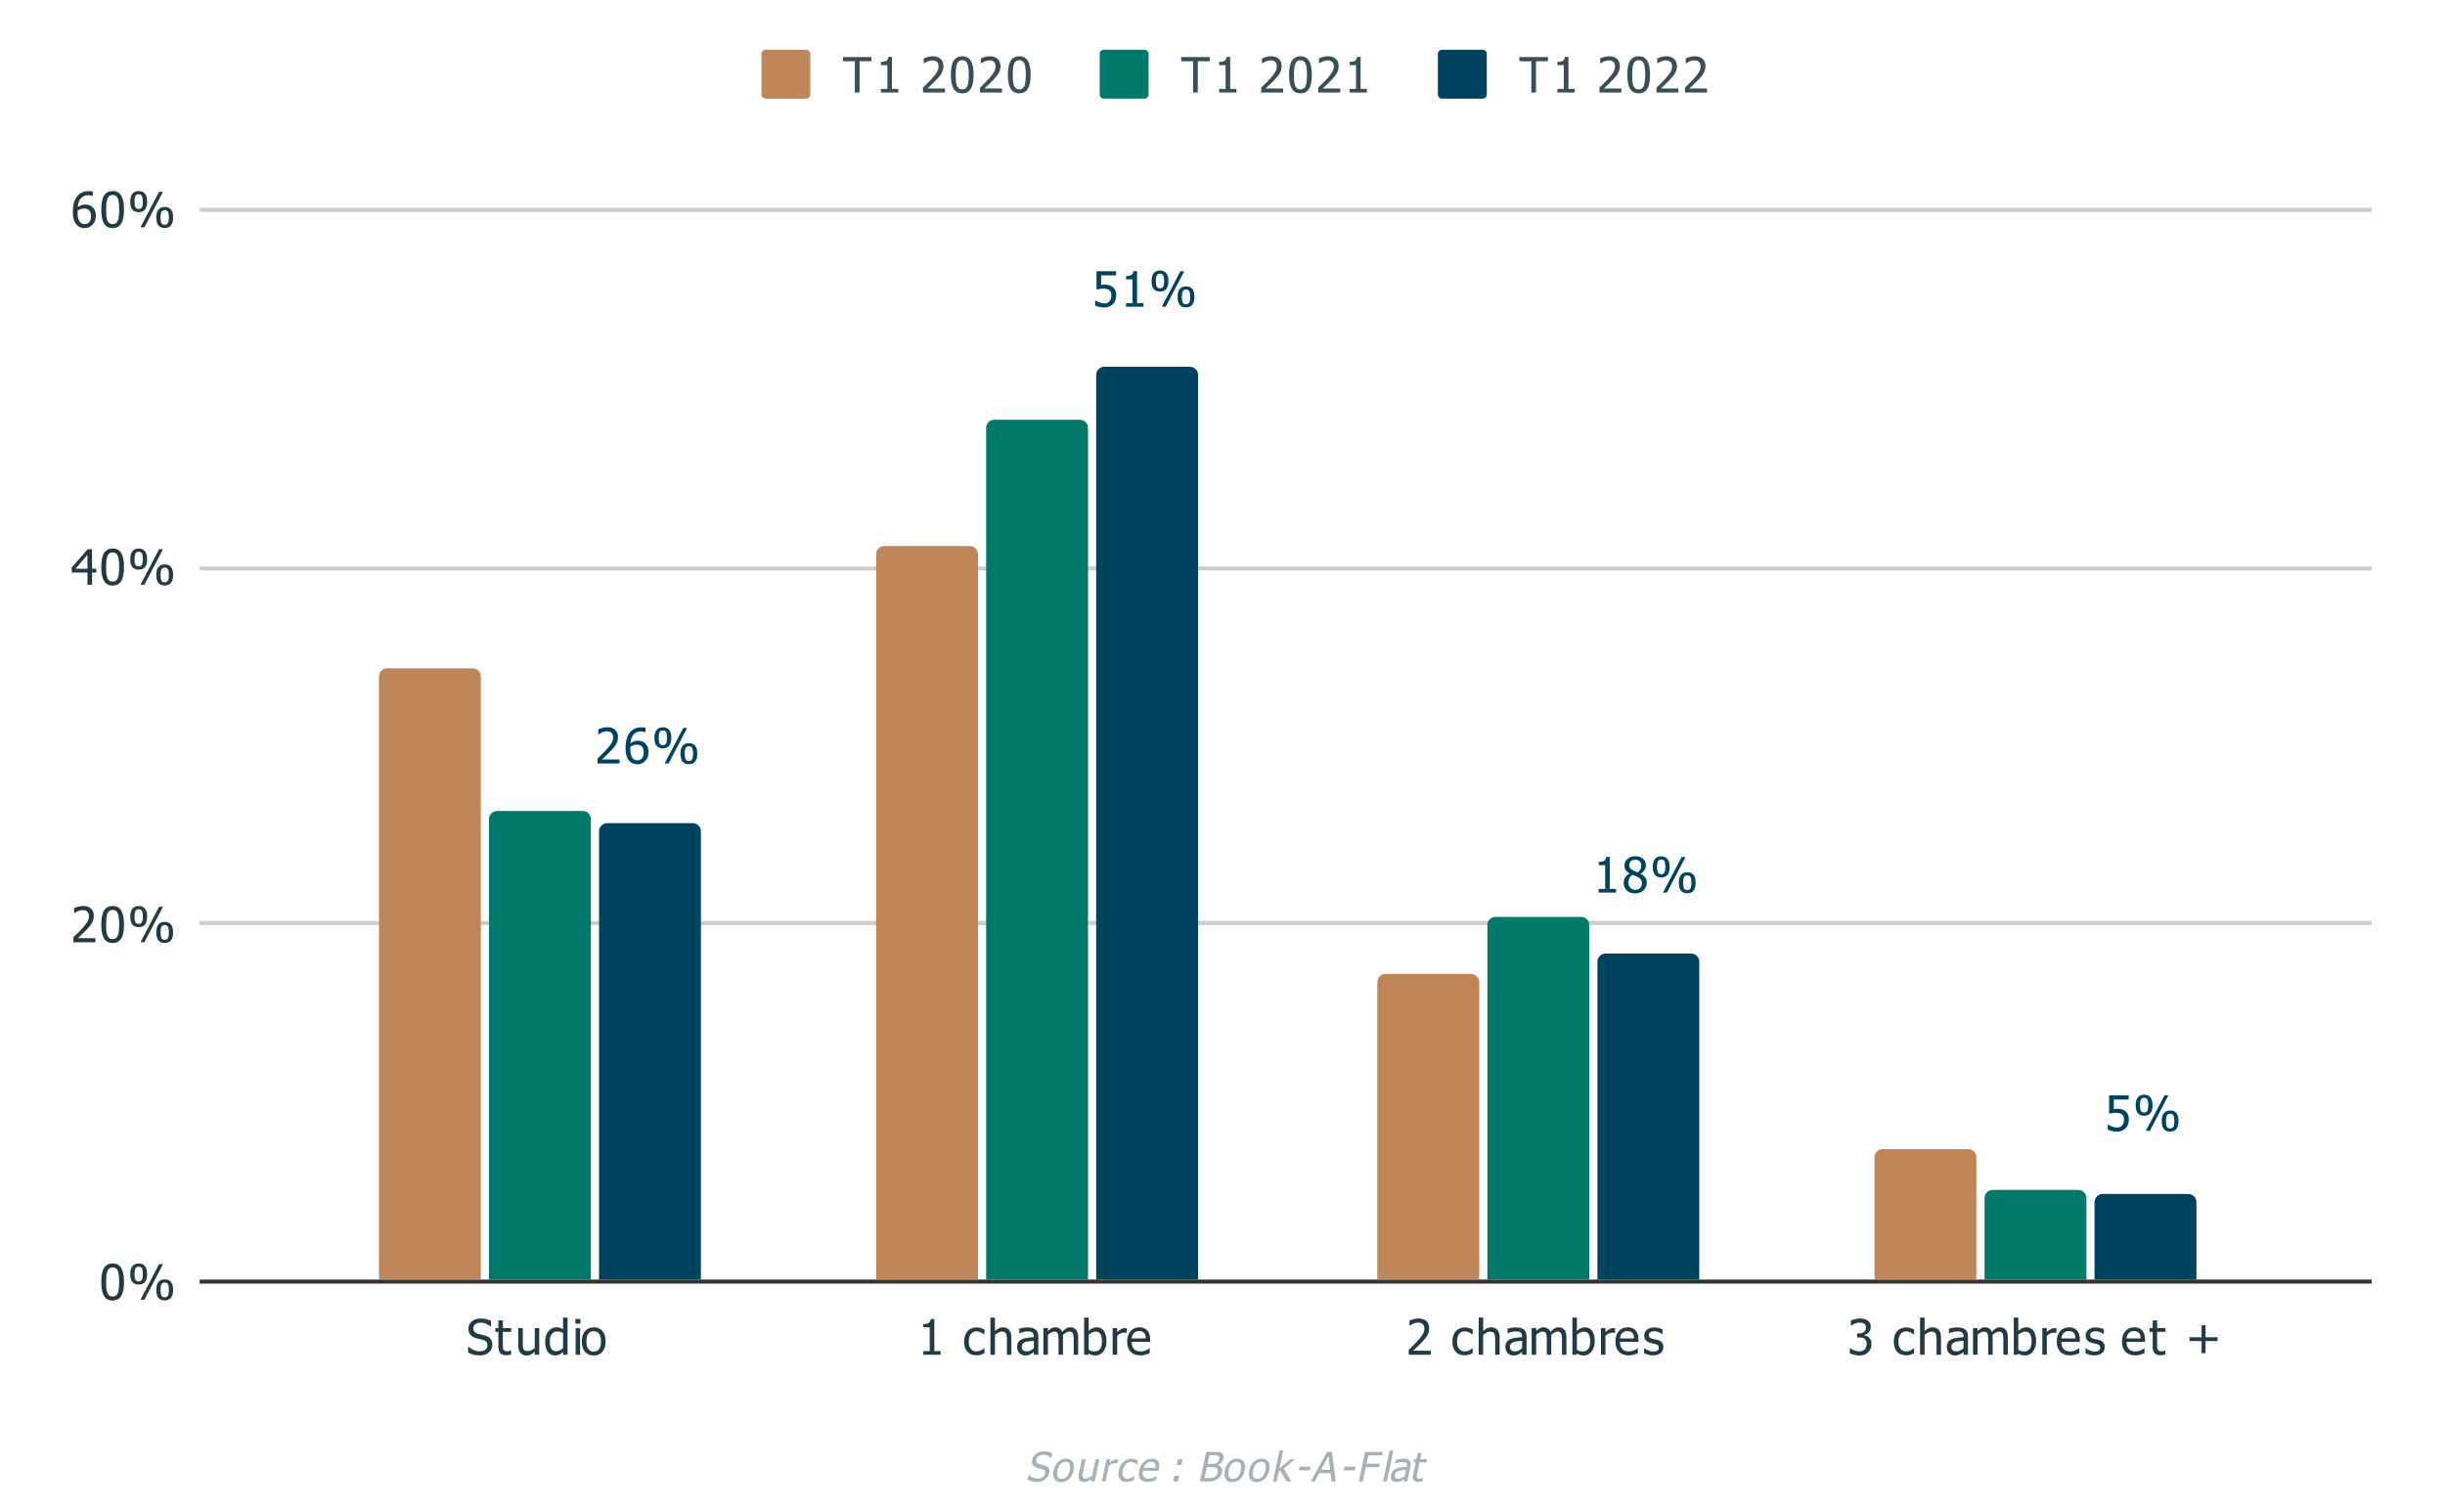 <svg version="1.1" viewBox="0.0 0.0 600.0 371.0" fill="none" stroke="none" stroke-linecap="square" stroke-miterlimit="10" width="600" height="371" xmlns:xlink="http://www.w3.org/1999/xlink" xmlns="http://www.w3.org/2000/svg"><path fill="#ffffff" d="M0 0L600.0 0L600.0 371.0L0 371.0L0 0Z" fill-rule="nonzero"/><path stroke="#333333" stroke-width="1.0" stroke-linecap="butt" d="M49.5 314.5L581.5 314.5" fill-rule="nonzero"/><path stroke="#cccccc" stroke-width="1.0" stroke-linecap="butt" d="M49.5 226.5L581.5 226.5" fill-rule="nonzero"/><path stroke="#cccccc" stroke-width="1.0" stroke-linecap="butt" d="M49.5 139.5L581.5 139.5" fill-rule="nonzero"/><path stroke="#cccccc" stroke-width="1.0" stroke-linecap="butt" d="M49.5 51.5L581.5 51.5" fill-rule="nonzero"/><clipPath id="id_0"><path d="M49.37 51.283L581.45 51.283L581.45 314.45L49.37 314.45L49.37 51.283Z" clip-rule="nonzero"/></clipPath><path stroke="#000000" stroke-width="2.0" stroke-linecap="butt" stroke-opacity="0.0" clip-path="url(#id_0)" d="M118.0 314.0L93.0 314.0L93.0 166.0C93.0 164.895 93.895 164.0 95.0 164.0L116.0 164.0C117.105 164.0 118.0 164.895 118.0 166.0Z" fill-rule="nonzero"/><path fill="#bf8659" clip-path="url(#id_0)" d="M118.0 314.0L93.0 314.0L93.0 166.0C93.0 164.895 93.895 164.0 95.0 164.0L116.0 164.0C117.105 164.0 118.0 164.895 118.0 166.0Z" fill-rule="nonzero"/><path stroke="#000000" stroke-width="2.0" stroke-linecap="butt" stroke-opacity="0.0" clip-path="url(#id_0)" d="M240.0 314.0L215.0 314.0L215.0 136.0C215.0 134.895 215.895 134.0 217.0 134.0L238.0 134.0C239.105 134.0 240.0 134.895 240.0 136.0Z" fill-rule="nonzero"/><path fill="#bf8659" clip-path="url(#id_0)" d="M240.0 314.0L215.0 314.0L215.0 136.0C215.0 134.895 215.895 134.0 217.0 134.0L238.0 134.0C239.105 134.0 240.0 134.895 240.0 136.0Z" fill-rule="nonzero"/><path stroke="#000000" stroke-width="2.0" stroke-linecap="butt" stroke-opacity="0.0" clip-path="url(#id_0)" d="M363.0 314.0L338.0 314.0L338.0 241.0C338.0 239.895 338.895 239.0 340.0 239.0L361.0 239.0C362.105 239.0 363.0 239.895 363.0 241.0Z" fill-rule="nonzero"/><path fill="#bf8659" clip-path="url(#id_0)" d="M363.0 314.0L338.0 314.0L338.0 241.0C338.0 239.895 338.895 239.0 340.0 239.0L361.0 239.0C362.105 239.0 363.0 239.895 363.0 241.0Z" fill-rule="nonzero"/><path stroke="#000000" stroke-width="2.0" stroke-linecap="butt" stroke-opacity="0.0" clip-path="url(#id_0)" d="M485.0 314.0L460.0 314.0L460.0 284.0C460.0 282.895 460.895 282.0 462.0 282.0L483.0 282.0C484.105 282.0 485.0 282.895 485.0 284.0Z" fill-rule="nonzero"/><path fill="#bf8659" clip-path="url(#id_0)" d="M485.0 314.0L460.0 314.0L460.0 284.0C460.0 282.895 460.895 282.0 462.0 282.0L483.0 282.0C484.105 282.0 485.0 282.895 485.0 284.0Z" fill-rule="nonzero"/><path stroke="#000000" stroke-width="2.0" stroke-linecap="butt" stroke-opacity="0.0" clip-path="url(#id_0)" d="M145.0 314.0L120.0 314.0L120.0 201.0C120.0 199.895 120.895 199.0 122.0 199.0L143.0 199.0C144.105 199.0 145.0 199.895 145.0 201.0Z" fill-rule="nonzero"/><path fill="#00796b" clip-path="url(#id_0)" d="M145.0 314.0L120.0 314.0L120.0 201.0C120.0 199.895 120.895 199.0 122.0 199.0L143.0 199.0C144.105 199.0 145.0 199.895 145.0 201.0Z" fill-rule="nonzero"/><path stroke="#000000" stroke-width="2.0" stroke-linecap="butt" stroke-opacity="0.0" clip-path="url(#id_0)" d="M267.0 314.0L242.0 314.0L242.0 105.0C242.0 103.895 242.895 103.0 244.0 103.0L265.0 103.0C266.105 103.0 267.0 103.895 267.0 105.0Z" fill-rule="nonzero"/><path fill="#00796b" clip-path="url(#id_0)" d="M267.0 314.0L242.0 314.0L242.0 105.0C242.0 103.895 242.895 103.0 244.0 103.0L265.0 103.0C266.105 103.0 267.0 103.895 267.0 105.0Z" fill-rule="nonzero"/><path stroke="#000000" stroke-width="2.0" stroke-linecap="butt" stroke-opacity="0.0" clip-path="url(#id_0)" d="M390.0 314.0L365.0 314.0L365.0 227.0C365.0 225.895 365.895 225.0 367.0 225.0L388.0 225.0C389.105 225.0 390.0 225.895 390.0 227.0Z" fill-rule="nonzero"/><path fill="#00796b" clip-path="url(#id_0)" d="M390.0 314.0L365.0 314.0L365.0 227.0C365.0 225.895 365.895 225.0 367.0 225.0L388.0 225.0C389.105 225.0 390.0 225.895 390.0 227.0Z" fill-rule="nonzero"/><path stroke="#000000" stroke-width="2.0" stroke-linecap="butt" stroke-opacity="0.0" clip-path="url(#id_0)" d="M512.0 314.0L487.0 314.0L487.0 294.0C487.0 292.895 487.895 292.0 489.0 292.0L510.0 292.0C511.105 292.0 512.0 292.895 512.0 294.0Z" fill-rule="nonzero"/><path fill="#00796b" clip-path="url(#id_0)" d="M512.0 314.0L487.0 314.0L487.0 294.0C487.0 292.895 487.895 292.0 489.0 292.0L510.0 292.0C511.105 292.0 512.0 292.895 512.0 294.0Z" fill-rule="nonzero"/><path stroke="#000000" stroke-width="2.0" stroke-linecap="butt" stroke-opacity="0.0" clip-path="url(#id_0)" d="M172.0 314.0L147.0 314.0L147.0 204.0C147.0 202.895 147.895 202.0 149.0 202.0L170.0 202.0C171.105 202.0 172.0 202.895 172.0 204.0Z" fill-rule="nonzero"/><path fill="#00435e" clip-path="url(#id_0)" d="M172.0 314.0L147.0 314.0L147.0 204.0C147.0 202.895 147.895 202.0 149.0 202.0L170.0 202.0C171.105 202.0 172.0 202.895 172.0 204.0Z" fill-rule="nonzero"/><path stroke="#000000" stroke-width="2.0" stroke-linecap="butt" stroke-opacity="0.0" clip-path="url(#id_0)" d="M294.0 314.0L269.0 314.0L269.0 92.0C269.0 90.895 269.895 90.0 271.0 90.0L292.0 90.0C293.105 90.0 294.0 90.895 294.0 92.0Z" fill-rule="nonzero"/><path fill="#00435e" clip-path="url(#id_0)" d="M294.0 314.0L269.0 314.0L269.0 92.0C269.0 90.895 269.895 90.0 271.0 90.0L292.0 90.0C293.105 90.0 294.0 90.895 294.0 92.0Z" fill-rule="nonzero"/><path stroke="#000000" stroke-width="2.0" stroke-linecap="butt" stroke-opacity="0.0" clip-path="url(#id_0)" d="M417.0 314.0L392.0 314.0L392.0 236.0C392.0 234.895 392.895 234.0 394.0 234.0L415.0 234.0C416.105 234.0 417.0 234.895 417.0 236.0Z" fill-rule="nonzero"/><path fill="#00435e" clip-path="url(#id_0)" d="M417.0 314.0L392.0 314.0L392.0 236.0C392.0 234.895 392.895 234.0 394.0 234.0L415.0 234.0C416.105 234.0 417.0 234.895 417.0 236.0Z" fill-rule="nonzero"/><path stroke="#000000" stroke-width="2.0" stroke-linecap="butt" stroke-opacity="0.0" clip-path="url(#id_0)" d="M539.0 314.0L514.0 314.0L514.0 295.0C514.0 293.895 514.895 293.0 516.0 293.0L537.0 293.0C538.105 293.0 539.0 293.895 539.0 295.0Z" fill-rule="nonzero"/><path fill="#00435e" clip-path="url(#id_0)" d="M539.0 314.0L514.0 314.0L514.0 295.0C514.0 293.895 514.895 293.0 516.0 293.0L537.0 293.0C538.105 293.0 539.0 293.895 539.0 295.0Z" fill-rule="nonzero"/><path stroke="#ffffff" stroke-width="3.0" stroke-linejoin="round" stroke-linecap="round" d="M152.031 187.36L146.641 187.36L146.641 186.142Q147.219 185.579 147.734 185.079Q148.25 184.579 148.75 184.032Q149.734 182.939 150.094 182.282Q150.469 181.61 150.469 180.907Q150.469 180.548 150.344 180.282Q150.234 180.001 150.031 179.814Q149.828 179.642 149.562 179.564Q149.297 179.47 148.969 179.47Q148.656 179.47 148.328 179.548Q148.016 179.626 147.734 179.735Q147.484 179.845 147.25 179.985Q147.031 180.126 146.891 180.22L146.828 180.22L146.828 178.985Q147.188 178.798 147.828 178.626Q148.484 178.454 149.062 178.454Q150.281 178.454 150.969 179.11Q151.656 179.751 151.656 180.86Q151.656 181.36 151.531 181.798Q151.422 182.235 151.203 182.595Q151.0 182.985 150.688 183.36Q150.391 183.735 150.047 184.095Q149.5 184.689 148.812 185.345Q148.141 185.985 147.734 186.36L152.031 186.36L152.031 187.36ZM159.156 184.532Q159.156 185.204 158.938 185.782Q158.719 186.345 158.344 186.72Q157.953 187.126 157.453 187.345Q156.969 187.548 156.391 187.548Q155.797 187.548 155.312 187.345Q154.828 187.142 154.453 186.751Q154.016 186.282 153.75 185.485Q153.5 184.689 153.5 183.532Q153.5 182.392 153.734 181.485Q153.969 180.564 154.453 179.876Q154.922 179.22 155.672 178.845Q156.422 178.47 157.406 178.47Q157.703 178.47 157.953 178.501Q158.203 178.532 158.406 178.595L158.406 179.72L158.344 179.72Q158.188 179.626 157.891 179.564Q157.594 179.485 157.25 179.485Q156.172 179.485 155.5 180.22Q154.828 180.954 154.703 182.392Q155.109 182.11 155.547 181.954Q156.0 181.782 156.516 181.782Q157.031 181.782 157.406 181.892Q157.797 181.985 158.203 182.298Q158.688 182.673 158.922 183.235Q159.156 183.782 159.156 184.532ZM157.969 184.579Q157.969 184.032 157.828 183.673Q157.688 183.314 157.375 183.048Q157.141 182.86 156.844 182.814Q156.562 182.751 156.266 182.751Q155.844 182.751 155.453 182.876Q155.078 183.001 154.703 183.235Q154.688 183.36 154.672 183.485Q154.672 183.595 154.672 183.782Q154.672 184.689 154.844 185.251Q155.031 185.798 155.297 186.095Q155.547 186.36 155.812 186.47Q156.078 186.579 156.391 186.579Q157.094 186.579 157.531 186.079Q157.969 185.579 157.969 184.579ZM164.734 181.048Q164.734 182.376 164.203 183.017Q163.672 183.642 162.672 183.642Q161.641 183.642 161.109 183.001Q160.594 182.36 160.594 181.064Q160.594 179.751 161.125 179.11Q161.672 178.47 162.672 178.47Q163.688 178.47 164.203 179.126Q164.734 179.767 164.734 181.048ZM168.625 178.642L164.062 187.36L163.094 187.36L167.672 178.642L168.625 178.642ZM171.109 184.939Q171.109 186.251 170.578 186.892Q170.062 187.532 169.047 187.532Q168.031 187.532 167.5 186.892Q166.984 186.235 166.984 184.939Q166.984 183.626 167.516 183.001Q168.047 182.36 169.047 182.36Q170.078 182.36 170.594 183.001Q171.109 183.642 171.109 184.939ZM163.688 181.048Q163.688 180.157 163.469 179.704Q163.266 179.251 162.672 179.251Q162.062 179.251 161.844 179.72Q161.641 180.173 161.641 181.064Q161.641 181.939 161.844 182.407Q162.047 182.86 162.672 182.86Q163.266 182.86 163.469 182.407Q163.688 181.939 163.688 181.048ZM170.078 184.939Q170.078 184.048 169.859 183.595Q169.656 183.142 169.047 183.142Q168.453 183.142 168.234 183.61Q168.031 184.064 168.031 184.939Q168.031 185.829 168.219 186.298Q168.422 186.751 169.047 186.751Q169.656 186.751 169.859 186.298Q170.078 185.829 170.078 184.939Z" fill-rule="nonzero"/><path fill="#00435e" d="M152.031 187.36L146.641 187.36L146.641 186.142Q147.219 185.579 147.734 185.079Q148.25 184.579 148.75 184.032Q149.734 182.939 150.094 182.282Q150.469 181.61 150.469 180.907Q150.469 180.548 150.344 180.282Q150.234 180.001 150.031 179.814Q149.828 179.642 149.562 179.564Q149.297 179.47 148.969 179.47Q148.656 179.47 148.328 179.548Q148.016 179.626 147.734 179.735Q147.484 179.845 147.25 179.985Q147.031 180.126 146.891 180.22L146.828 180.22L146.828 178.985Q147.188 178.798 147.828 178.626Q148.484 178.454 149.062 178.454Q150.281 178.454 150.969 179.11Q151.656 179.751 151.656 180.86Q151.656 181.36 151.531 181.798Q151.422 182.235 151.203 182.595Q151.0 182.985 150.688 183.36Q150.391 183.735 150.047 184.095Q149.5 184.689 148.812 185.345Q148.141 185.985 147.734 186.36L152.031 186.36L152.031 187.36ZM159.156 184.532Q159.156 185.204 158.938 185.782Q158.719 186.345 158.344 186.72Q157.953 187.126 157.453 187.345Q156.969 187.548 156.391 187.548Q155.797 187.548 155.312 187.345Q154.828 187.142 154.453 186.751Q154.016 186.282 153.75 185.485Q153.5 184.689 153.5 183.532Q153.5 182.392 153.734 181.485Q153.969 180.564 154.453 179.876Q154.922 179.22 155.672 178.845Q156.422 178.47 157.406 178.47Q157.703 178.47 157.953 178.501Q158.203 178.532 158.406 178.595L158.406 179.72L158.344 179.72Q158.188 179.626 157.891 179.564Q157.594 179.485 157.25 179.485Q156.172 179.485 155.5 180.22Q154.828 180.954 154.703 182.392Q155.109 182.11 155.547 181.954Q156.0 181.782 156.516 181.782Q157.031 181.782 157.406 181.892Q157.797 181.985 158.203 182.298Q158.688 182.673 158.922 183.235Q159.156 183.782 159.156 184.532ZM157.969 184.579Q157.969 184.032 157.828 183.673Q157.688 183.314 157.375 183.048Q157.141 182.86 156.844 182.814Q156.562 182.751 156.266 182.751Q155.844 182.751 155.453 182.876Q155.078 183.001 154.703 183.235Q154.688 183.36 154.672 183.485Q154.672 183.595 154.672 183.782Q154.672 184.689 154.844 185.251Q155.031 185.798 155.297 186.095Q155.547 186.36 155.812 186.47Q156.078 186.579 156.391 186.579Q157.094 186.579 157.531 186.079Q157.969 185.579 157.969 184.579ZM164.734 181.048Q164.734 182.376 164.203 183.017Q163.672 183.642 162.672 183.642Q161.641 183.642 161.109 183.001Q160.594 182.36 160.594 181.064Q160.594 179.751 161.125 179.11Q161.672 178.47 162.672 178.47Q163.688 178.47 164.203 179.126Q164.734 179.767 164.734 181.048ZM168.625 178.642L164.062 187.36L163.094 187.36L167.672 178.642L168.625 178.642ZM171.109 184.939Q171.109 186.251 170.578 186.892Q170.062 187.532 169.047 187.532Q168.031 187.532 167.5 186.892Q166.984 186.235 166.984 184.939Q166.984 183.626 167.516 183.001Q168.047 182.36 169.047 182.36Q170.078 182.36 170.594 183.001Q171.109 183.642 171.109 184.939ZM163.688 181.048Q163.688 180.157 163.469 179.704Q163.266 179.251 162.672 179.251Q162.062 179.251 161.844 179.72Q161.641 180.173 161.641 181.064Q161.641 181.939 161.844 182.407Q162.047 182.86 162.672 182.86Q163.266 182.86 163.469 182.407Q163.688 181.939 163.688 181.048ZM170.078 184.939Q170.078 184.048 169.859 183.595Q169.656 183.142 169.047 183.142Q168.453 183.142 168.234 183.61Q168.031 184.064 168.031 184.939Q168.031 185.829 168.219 186.298Q168.422 186.751 169.047 186.751Q169.656 186.751 169.859 186.298Q170.078 185.829 170.078 184.939Z" fill-rule="nonzero"/><path stroke="#ffffff" stroke-width="3.0" stroke-linejoin="round" stroke-linecap="round" d="M273.922 72.49Q273.922 73.13 273.719 73.677Q273.516 74.208 273.156 74.599Q272.781 74.99 272.234 75.224Q271.688 75.458 271.016 75.458Q270.391 75.458 269.781 75.318Q269.172 75.177 268.734 74.958L268.734 73.724L268.812 73.724Q268.938 73.818 269.188 73.943Q269.453 74.068 269.75 74.177Q270.094 74.302 270.375 74.38Q270.672 74.443 271.031 74.443Q271.375 74.443 271.703 74.318Q272.047 74.193 272.297 73.912Q272.5 73.646 272.609 73.302Q272.734 72.958 272.734 72.49Q272.734 72.021 272.609 71.724Q272.484 71.427 272.25 71.24Q271.984 71.005 271.625 70.927Q271.266 70.833 270.812 70.833Q270.328 70.833 269.844 70.912Q269.375 70.974 269.078 71.037L269.078 66.552L273.875 66.552L273.875 67.568L270.219 67.568L270.219 69.896Q270.422 69.865 270.625 69.865Q270.844 69.849 271.0 69.849Q271.672 69.849 272.125 69.958Q272.594 70.068 273.031 70.396Q273.469 70.724 273.688 71.224Q273.922 71.708 273.922 72.49ZM280.578 75.271L276.328 75.271L276.328 74.38L277.906 74.38L277.906 68.537L276.328 68.537L276.328 67.74Q277.219 67.74 277.641 67.49Q278.078 67.224 278.125 66.521L279.031 66.521L279.031 74.38L280.578 74.38L280.578 75.271ZM286.734 68.958Q286.734 70.287 286.203 70.927Q285.672 71.552 284.672 71.552Q283.641 71.552 283.109 70.912Q282.594 70.271 282.594 68.974Q282.594 67.662 283.125 67.021Q283.672 66.38 284.672 66.38Q285.688 66.38 286.203 67.037Q286.734 67.677 286.734 68.958ZM290.625 66.552L286.062 75.271L285.094 75.271L289.672 66.552L290.625 66.552ZM293.109 72.849Q293.109 74.162 292.578 74.802Q292.062 75.443 291.047 75.443Q290.031 75.443 289.5 74.802Q288.984 74.146 288.984 72.849Q288.984 71.537 289.516 70.912Q290.047 70.271 291.047 70.271Q292.078 70.271 292.594 70.912Q293.109 71.552 293.109 72.849ZM285.688 68.958Q285.688 68.068 285.469 67.615Q285.266 67.162 284.672 67.162Q284.062 67.162 283.844 67.63Q283.641 68.083 283.641 68.974Q283.641 69.849 283.844 70.318Q284.047 70.771 284.672 70.771Q285.266 70.771 285.469 70.318Q285.688 69.849 285.688 68.958ZM292.078 72.849Q292.078 71.958 291.859 71.505Q291.656 71.052 291.047 71.052Q290.453 71.052 290.234 71.521Q290.031 71.974 290.031 72.849Q290.031 73.74 290.219 74.208Q290.422 74.662 291.047 74.662Q291.656 74.662 291.859 74.208Q292.078 73.74 292.078 72.849Z" fill-rule="nonzero"/><path fill="#00435e" d="M273.922 72.49Q273.922 73.13 273.719 73.677Q273.516 74.208 273.156 74.599Q272.781 74.99 272.234 75.224Q271.688 75.458 271.016 75.458Q270.391 75.458 269.781 75.318Q269.172 75.177 268.734 74.958L268.734 73.724L268.812 73.724Q268.938 73.818 269.188 73.943Q269.453 74.068 269.75 74.177Q270.094 74.302 270.375 74.38Q270.672 74.443 271.031 74.443Q271.375 74.443 271.703 74.318Q272.047 74.193 272.297 73.912Q272.5 73.646 272.609 73.302Q272.734 72.958 272.734 72.49Q272.734 72.021 272.609 71.724Q272.484 71.427 272.25 71.24Q271.984 71.005 271.625 70.927Q271.266 70.833 270.812 70.833Q270.328 70.833 269.844 70.912Q269.375 70.974 269.078 71.037L269.078 66.552L273.875 66.552L273.875 67.568L270.219 67.568L270.219 69.896Q270.422 69.865 270.625 69.865Q270.844 69.849 271.0 69.849Q271.672 69.849 272.125 69.958Q272.594 70.068 273.031 70.396Q273.469 70.724 273.688 71.224Q273.922 71.708 273.922 72.49ZM280.578 75.271L276.328 75.271L276.328 74.38L277.906 74.38L277.906 68.537L276.328 68.537L276.328 67.74Q277.219 67.74 277.641 67.49Q278.078 67.224 278.125 66.521L279.031 66.521L279.031 74.38L280.578 74.38L280.578 75.271ZM286.734 68.958Q286.734 70.287 286.203 70.927Q285.672 71.552 284.672 71.552Q283.641 71.552 283.109 70.912Q282.594 70.271 282.594 68.974Q282.594 67.662 283.125 67.021Q283.672 66.38 284.672 66.38Q285.688 66.38 286.203 67.037Q286.734 67.677 286.734 68.958ZM290.625 66.552L286.062 75.271L285.094 75.271L289.672 66.552L290.625 66.552ZM293.109 72.849Q293.109 74.162 292.578 74.802Q292.062 75.443 291.047 75.443Q290.031 75.443 289.5 74.802Q288.984 74.146 288.984 72.849Q288.984 71.537 289.516 70.912Q290.047 70.271 291.047 70.271Q292.078 70.271 292.594 70.912Q293.109 71.552 293.109 72.849ZM285.688 68.958Q285.688 68.068 285.469 67.615Q285.266 67.162 284.672 67.162Q284.062 67.162 283.844 67.63Q283.641 68.083 283.641 68.974Q283.641 69.849 283.844 70.318Q284.047 70.771 284.672 70.771Q285.266 70.771 285.469 70.318Q285.688 69.849 285.688 68.958ZM292.078 72.849Q292.078 71.958 291.859 71.505Q291.656 71.052 291.047 71.052Q290.453 71.052 290.234 71.521Q290.031 71.974 290.031 72.849Q290.031 73.74 290.219 74.208Q290.422 74.662 291.047 74.662Q291.656 74.662 291.859 74.208Q292.078 73.74 292.078 72.849Z" fill-rule="nonzero"/><path stroke="#ffffff" stroke-width="3.0" stroke-linejoin="round" stroke-linecap="round" d="M396.578 219.038L392.328 219.038L392.328 218.147L393.906 218.147L393.906 212.304L392.328 212.304L392.328 211.507Q393.219 211.507 393.641 211.257Q394.078 210.991 394.125 210.288L395.031 210.288L395.031 218.147L396.578 218.147L396.578 219.038ZM402.75 212.35Q402.75 211.757 402.359 211.366Q401.969 210.975 401.266 210.975Q400.625 210.975 400.219 211.335Q399.812 211.679 399.812 212.272Q399.812 212.71 400.016 213.007Q400.234 213.304 400.656 213.554Q400.828 213.647 401.203 213.819Q401.578 213.991 401.875 214.1Q402.391 213.71 402.562 213.304Q402.75 212.882 402.75 212.35ZM402.922 216.71Q402.922 216.179 402.703 215.866Q402.5 215.538 401.891 215.21Q401.688 215.1 401.359 214.975Q401.031 214.85 400.609 214.679Q400.125 214.991 399.859 215.475Q399.609 215.944 399.609 216.538Q399.609 217.335 400.078 217.85Q400.562 218.366 401.281 218.366Q402.031 218.366 402.469 217.929Q402.922 217.475 402.922 216.71ZM401.281 219.241Q400.625 219.241 400.094 219.038Q399.562 218.85 399.188 218.491Q398.812 218.132 398.625 217.647Q398.438 217.163 398.438 216.632Q398.438 215.913 398.812 215.319Q399.188 214.725 399.906 214.382L399.906 214.35Q399.266 213.975 398.953 213.538Q398.641 213.085 398.641 212.413Q398.641 211.429 399.391 210.772Q400.141 210.116 401.281 210.116Q402.469 210.116 403.188 210.741Q403.906 211.366 403.906 212.335Q403.906 212.913 403.562 213.491Q403.219 214.069 402.578 214.397L402.578 214.429Q403.328 214.788 403.719 215.304Q404.125 215.804 404.125 216.6Q404.125 217.725 403.312 218.491Q402.5 219.241 401.281 219.241ZM409.734 212.725Q409.734 214.054 409.203 214.694Q408.672 215.319 407.672 215.319Q406.641 215.319 406.109 214.679Q405.594 214.038 405.594 212.741Q405.594 211.429 406.125 210.788Q406.672 210.147 407.672 210.147Q408.688 210.147 409.203 210.804Q409.734 211.444 409.734 212.725ZM413.625 210.319L409.062 219.038L408.094 219.038L412.672 210.319L413.625 210.319ZM416.109 216.616Q416.109 217.929 415.578 218.569Q415.062 219.21 414.047 219.21Q413.031 219.21 412.5 218.569Q411.984 217.913 411.984 216.616Q411.984 215.304 412.516 214.679Q413.047 214.038 414.047 214.038Q415.078 214.038 415.594 214.679Q416.109 215.319 416.109 216.616ZM408.688 212.725Q408.688 211.835 408.469 211.382Q408.266 210.929 407.672 210.929Q407.062 210.929 406.844 211.397Q406.641 211.85 406.641 212.741Q406.641 213.616 406.844 214.085Q407.047 214.538 407.672 214.538Q408.266 214.538 408.469 214.085Q408.688 213.616 408.688 212.725ZM415.078 216.616Q415.078 215.725 414.859 215.272Q414.656 214.819 414.047 214.819Q413.453 214.819 413.234 215.288Q413.031 215.741 413.031 216.616Q413.031 217.507 413.219 217.975Q413.422 218.429 414.047 218.429Q414.656 218.429 414.859 217.975Q415.078 217.507 415.078 216.616Z" fill-rule="nonzero"/><path fill="#00435e" d="M396.578 219.038L392.328 219.038L392.328 218.147L393.906 218.147L393.906 212.304L392.328 212.304L392.328 211.507Q393.219 211.507 393.641 211.257Q394.078 210.991 394.125 210.288L395.031 210.288L395.031 218.147L396.578 218.147L396.578 219.038ZM402.75 212.35Q402.75 211.757 402.359 211.366Q401.969 210.975 401.266 210.975Q400.625 210.975 400.219 211.335Q399.812 211.679 399.812 212.272Q399.812 212.71 400.016 213.007Q400.234 213.304 400.656 213.554Q400.828 213.647 401.203 213.819Q401.578 213.991 401.875 214.1Q402.391 213.71 402.562 213.304Q402.75 212.882 402.75 212.35ZM402.922 216.71Q402.922 216.179 402.703 215.866Q402.5 215.538 401.891 215.21Q401.688 215.1 401.359 214.975Q401.031 214.85 400.609 214.679Q400.125 214.991 399.859 215.475Q399.609 215.944 399.609 216.538Q399.609 217.335 400.078 217.85Q400.562 218.366 401.281 218.366Q402.031 218.366 402.469 217.929Q402.922 217.475 402.922 216.71ZM401.281 219.241Q400.625 219.241 400.094 219.038Q399.562 218.85 399.188 218.491Q398.812 218.132 398.625 217.647Q398.438 217.163 398.438 216.632Q398.438 215.913 398.812 215.319Q399.188 214.725 399.906 214.382L399.906 214.35Q399.266 213.975 398.953 213.538Q398.641 213.085 398.641 212.413Q398.641 211.429 399.391 210.772Q400.141 210.116 401.281 210.116Q402.469 210.116 403.188 210.741Q403.906 211.366 403.906 212.335Q403.906 212.913 403.562 213.491Q403.219 214.069 402.578 214.397L402.578 214.429Q403.328 214.788 403.719 215.304Q404.125 215.804 404.125 216.6Q404.125 217.725 403.312 218.491Q402.5 219.241 401.281 219.241ZM409.734 212.725Q409.734 214.054 409.203 214.694Q408.672 215.319 407.672 215.319Q406.641 215.319 406.109 214.679Q405.594 214.038 405.594 212.741Q405.594 211.429 406.125 210.788Q406.672 210.147 407.672 210.147Q408.688 210.147 409.203 210.804Q409.734 211.444 409.734 212.725ZM413.625 210.319L409.062 219.038L408.094 219.038L412.672 210.319L413.625 210.319ZM416.109 216.616Q416.109 217.929 415.578 218.569Q415.062 219.21 414.047 219.21Q413.031 219.21 412.5 218.569Q411.984 217.913 411.984 216.616Q411.984 215.304 412.516 214.679Q413.047 214.038 414.047 214.038Q415.078 214.038 415.594 214.679Q416.109 215.319 416.109 216.616ZM408.688 212.725Q408.688 211.835 408.469 211.382Q408.266 210.929 407.672 210.929Q407.062 210.929 406.844 211.397Q406.641 211.85 406.641 212.741Q406.641 213.616 406.844 214.085Q407.047 214.538 407.672 214.538Q408.266 214.538 408.469 214.085Q408.688 213.616 408.688 212.725ZM415.078 216.616Q415.078 215.725 414.859 215.272Q414.656 214.819 414.047 214.819Q413.453 214.819 413.234 215.288Q413.031 215.741 413.031 216.616Q413.031 217.507 413.219 217.975Q413.422 218.429 414.047 218.429Q414.656 218.429 414.859 217.975Q415.078 217.507 415.078 216.616Z" fill-rule="nonzero"/><path stroke="#ffffff" stroke-width="3.0" stroke-linejoin="round" stroke-linecap="round" d="M522.422 274.738Q522.422 275.379 522.219 275.926Q522.016 276.457 521.656 276.848Q521.281 277.238 520.734 277.473Q520.188 277.707 519.516 277.707Q518.891 277.707 518.281 277.566Q517.672 277.426 517.234 277.207L517.234 275.973L517.312 275.973Q517.438 276.066 517.688 276.191Q517.953 276.316 518.25 276.426Q518.594 276.551 518.875 276.629Q519.172 276.691 519.531 276.691Q519.875 276.691 520.203 276.566Q520.547 276.441 520.797 276.16Q521.0 275.894 521.109 275.551Q521.234 275.207 521.234 274.738Q521.234 274.269 521.109 273.973Q520.984 273.676 520.75 273.488Q520.484 273.254 520.125 273.176Q519.766 273.082 519.312 273.082Q518.828 273.082 518.344 273.16Q517.875 273.223 517.578 273.285L517.578 268.801L522.375 268.801L522.375 269.816L518.719 269.816L518.719 272.144Q518.922 272.113 519.125 272.113Q519.344 272.098 519.5 272.098Q520.172 272.098 520.625 272.207Q521.094 272.316 521.531 272.644Q521.969 272.973 522.188 273.473Q522.422 273.957 522.422 274.738ZM528.234 271.207Q528.234 272.535 527.703 273.176Q527.172 273.801 526.172 273.801Q525.141 273.801 524.609 273.16Q524.094 272.519 524.094 271.223Q524.094 269.91 524.625 269.269Q525.172 268.629 526.172 268.629Q527.188 268.629 527.703 269.285Q528.234 269.926 528.234 271.207ZM532.125 268.801L527.562 277.519L526.594 277.519L531.172 268.801L532.125 268.801ZM534.609 275.098Q534.609 276.41 534.078 277.051Q533.562 277.691 532.547 277.691Q531.531 277.691 531.0 277.051Q530.484 276.394 530.484 275.098Q530.484 273.785 531.016 273.16Q531.547 272.519 532.547 272.519Q533.578 272.519 534.094 273.16Q534.609 273.801 534.609 275.098ZM527.188 271.207Q527.188 270.316 526.969 269.863Q526.766 269.41 526.172 269.41Q525.562 269.41 525.344 269.879Q525.141 270.332 525.141 271.223Q525.141 272.098 525.344 272.566Q525.547 273.019 526.172 273.019Q526.766 273.019 526.969 272.566Q527.188 272.098 527.188 271.207ZM533.578 275.098Q533.578 274.207 533.359 273.754Q533.156 273.301 532.547 273.301Q531.953 273.301 531.734 273.769Q531.531 274.223 531.531 275.098Q531.531 275.988 531.719 276.457Q531.922 276.91 532.547 276.91Q533.156 276.91 533.359 276.457Q533.578 275.988 533.578 275.098Z" fill-rule="nonzero"/><path fill="#00435e" d="M522.422 274.738Q522.422 275.379 522.219 275.926Q522.016 276.457 521.656 276.848Q521.281 277.238 520.734 277.473Q520.188 277.707 519.516 277.707Q518.891 277.707 518.281 277.566Q517.672 277.426 517.234 277.207L517.234 275.973L517.312 275.973Q517.438 276.066 517.688 276.191Q517.953 276.316 518.25 276.426Q518.594 276.551 518.875 276.629Q519.172 276.691 519.531 276.691Q519.875 276.691 520.203 276.566Q520.547 276.441 520.797 276.16Q521.0 275.894 521.109 275.551Q521.234 275.207 521.234 274.738Q521.234 274.269 521.109 273.973Q520.984 273.676 520.75 273.488Q520.484 273.254 520.125 273.176Q519.766 273.082 519.312 273.082Q518.828 273.082 518.344 273.16Q517.875 273.223 517.578 273.285L517.578 268.801L522.375 268.801L522.375 269.816L518.719 269.816L518.719 272.144Q518.922 272.113 519.125 272.113Q519.344 272.098 519.5 272.098Q520.172 272.098 520.625 272.207Q521.094 272.316 521.531 272.644Q521.969 272.973 522.188 273.473Q522.422 273.957 522.422 274.738ZM528.234 271.207Q528.234 272.535 527.703 273.176Q527.172 273.801 526.172 273.801Q525.141 273.801 524.609 273.16Q524.094 272.519 524.094 271.223Q524.094 269.91 524.625 269.269Q525.172 268.629 526.172 268.629Q527.188 268.629 527.703 269.285Q528.234 269.926 528.234 271.207ZM532.125 268.801L527.562 277.519L526.594 277.519L531.172 268.801L532.125 268.801ZM534.609 275.098Q534.609 276.41 534.078 277.051Q533.562 277.691 532.547 277.691Q531.531 277.691 531.0 277.051Q530.484 276.394 530.484 275.098Q530.484 273.785 531.016 273.16Q531.547 272.519 532.547 272.519Q533.578 272.519 534.094 273.16Q534.609 273.801 534.609 275.098ZM527.188 271.207Q527.188 270.316 526.969 269.863Q526.766 269.41 526.172 269.41Q525.562 269.41 525.344 269.879Q525.141 270.332 525.141 271.223Q525.141 272.098 525.344 272.566Q525.547 273.019 526.172 273.019Q526.766 273.019 526.969 272.566Q527.188 272.098 527.188 271.207ZM533.578 275.098Q533.578 274.207 533.359 273.754Q533.156 273.301 532.547 273.301Q531.953 273.301 531.734 273.769Q531.531 274.223 531.531 275.098Q531.531 275.988 531.719 276.457Q531.922 276.91 532.547 276.91Q533.156 276.91 533.359 276.457Q533.578 275.988 533.578 275.098Z" fill-rule="nonzero"/><path fill="#233a44" d="M30.433 314.591Q30.433 316.934 29.745 318.044Q29.073 319.137 27.652 319.137Q26.198 319.137 25.527 318.012Q24.855 316.887 24.855 314.591Q24.855 312.231 25.542 311.137Q26.23 310.044 27.652 310.044Q29.089 310.044 29.761 311.184Q30.433 312.309 30.433 314.591ZM28.933 317.247Q29.105 316.809 29.167 316.153Q29.245 315.481 29.245 314.591Q29.245 313.684 29.167 313.028Q29.105 312.356 28.933 311.919Q28.761 311.481 28.448 311.247Q28.136 311.012 27.652 311.012Q27.167 311.012 26.839 311.247Q26.527 311.481 26.355 311.934Q26.183 312.387 26.105 313.075Q26.042 313.747 26.042 314.591Q26.042 315.512 26.089 316.137Q26.152 316.747 26.339 317.231Q26.511 317.684 26.823 317.934Q27.136 318.169 27.652 318.169Q28.136 318.169 28.448 317.934Q28.761 317.7 28.933 317.247ZM36.105 312.637Q36.105 313.966 35.573 314.606Q35.042 315.231 34.042 315.231Q33.011 315.231 32.48 314.591Q31.964 313.95 31.964 312.653Q31.964 311.341 32.495 310.7Q33.042 310.059 34.042 310.059Q35.058 310.059 35.573 310.716Q36.105 311.356 36.105 312.637ZM39.995 310.231L35.433 318.95L34.464 318.95L39.042 310.231L39.995 310.231ZM42.48 316.528Q42.48 317.841 41.948 318.481Q41.433 319.122 40.417 319.122Q39.402 319.122 38.87 318.481Q38.355 317.825 38.355 316.528Q38.355 315.216 38.886 314.591Q39.417 313.95 40.417 313.95Q41.448 313.95 41.964 314.591Q42.48 315.231 42.48 316.528ZM35.058 312.637Q35.058 311.747 34.839 311.294Q34.636 310.841 34.042 310.841Q33.433 310.841 33.214 311.309Q33.011 311.762 33.011 312.653Q33.011 313.528 33.214 313.997Q33.417 314.45 34.042 314.45Q34.636 314.45 34.839 313.997Q35.058 313.528 35.058 312.637ZM41.448 316.528Q41.448 315.637 41.23 315.184Q41.027 314.731 40.417 314.731Q39.823 314.731 39.605 315.2Q39.402 315.653 39.402 316.528Q39.402 317.419 39.589 317.887Q39.792 318.341 40.417 318.341Q41.027 318.341 41.23 317.887Q41.448 317.419 41.448 316.528Z" fill-rule="nonzero"/><path fill="#233a44" d="M23.402 231.228L18.011 231.228L18.011 230.009Q18.589 229.447 19.105 228.947Q19.62 228.447 20.12 227.9Q21.105 226.806 21.464 226.15Q21.839 225.478 21.839 224.775Q21.839 224.415 21.714 224.15Q21.605 223.868 21.402 223.681Q21.198 223.509 20.933 223.431Q20.667 223.337 20.339 223.337Q20.027 223.337 19.698 223.415Q19.386 223.493 19.105 223.603Q18.855 223.712 18.62 223.853Q18.402 223.993 18.261 224.087L18.198 224.087L18.198 222.853Q18.558 222.665 19.198 222.493Q19.855 222.322 20.433 222.322Q21.652 222.322 22.339 222.978Q23.027 223.618 23.027 224.728Q23.027 225.228 22.902 225.665Q22.792 226.103 22.573 226.462Q22.37 226.853 22.058 227.228Q21.761 227.603 21.417 227.962Q20.87 228.556 20.183 229.212Q19.511 229.853 19.105 230.228L23.402 230.228L23.402 231.228ZM30.433 226.868Q30.433 229.212 29.745 230.322Q29.073 231.415 27.652 231.415Q26.198 231.415 25.527 230.29Q24.855 229.165 24.855 226.868Q24.855 224.509 25.542 223.415Q26.23 222.322 27.652 222.322Q29.089 222.322 29.761 223.462Q30.433 224.587 30.433 226.868ZM28.933 229.525Q29.105 229.087 29.167 228.431Q29.245 227.759 29.245 226.868Q29.245 225.962 29.167 225.306Q29.105 224.634 28.933 224.197Q28.761 223.759 28.448 223.525Q28.136 223.29 27.652 223.29Q27.167 223.29 26.839 223.525Q26.527 223.759 26.355 224.212Q26.183 224.665 26.105 225.353Q26.042 226.025 26.042 226.868Q26.042 227.79 26.089 228.415Q26.152 229.025 26.339 229.509Q26.511 229.962 26.823 230.212Q27.136 230.447 27.652 230.447Q28.136 230.447 28.448 230.212Q28.761 229.978 28.933 229.525ZM36.105 224.915Q36.105 226.243 35.573 226.884Q35.042 227.509 34.042 227.509Q33.011 227.509 32.48 226.868Q31.964 226.228 31.964 224.931Q31.964 223.618 32.495 222.978Q33.042 222.337 34.042 222.337Q35.058 222.337 35.573 222.993Q36.105 223.634 36.105 224.915ZM39.995 222.509L35.433 231.228L34.464 231.228L39.042 222.509L39.995 222.509ZM42.48 228.806Q42.48 230.118 41.948 230.759Q41.433 231.4 40.417 231.4Q39.402 231.4 38.87 230.759Q38.355 230.103 38.355 228.806Q38.355 227.493 38.886 226.868Q39.417 226.228 40.417 226.228Q41.448 226.228 41.964 226.868Q42.48 227.509 42.48 228.806ZM35.058 224.915Q35.058 224.025 34.839 223.572Q34.636 223.118 34.042 223.118Q33.433 223.118 33.214 223.587Q33.011 224.04 33.011 224.931Q33.011 225.806 33.214 226.275Q33.417 226.728 34.042 226.728Q34.636 226.728 34.839 226.275Q35.058 225.806 35.058 224.915ZM41.448 228.806Q41.448 227.915 41.23 227.462Q41.027 227.009 40.417 227.009Q39.823 227.009 39.605 227.478Q39.402 227.931 39.402 228.806Q39.402 229.697 39.589 230.165Q39.792 230.618 40.417 230.618Q41.027 230.618 41.23 230.165Q41.448 229.697 41.448 228.806Z" fill-rule="nonzero"/><path fill="#233a44" d="M23.62 140.506L22.589 140.506L22.589 143.506L21.464 143.506L21.464 140.506L17.605 140.506L17.605 139.271L21.511 134.787L22.589 134.787L22.589 139.568L23.62 139.568L23.62 140.506ZM21.464 139.568L21.464 136.162L18.527 139.568L21.464 139.568ZM30.433 139.146Q30.433 141.49 29.745 142.599Q29.073 143.693 27.652 143.693Q26.198 143.693 25.527 142.568Q24.855 141.443 24.855 139.146Q24.855 136.787 25.542 135.693Q26.23 134.599 27.652 134.599Q29.089 134.599 29.761 135.74Q30.433 136.865 30.433 139.146ZM28.933 141.802Q29.105 141.365 29.167 140.709Q29.245 140.037 29.245 139.146Q29.245 138.24 29.167 137.584Q29.105 136.912 28.933 136.474Q28.761 136.037 28.448 135.802Q28.136 135.568 27.652 135.568Q27.167 135.568 26.839 135.802Q26.527 136.037 26.355 136.49Q26.183 136.943 26.105 137.631Q26.042 138.302 26.042 139.146Q26.042 140.068 26.089 140.693Q26.152 141.302 26.339 141.787Q26.511 142.24 26.823 142.49Q27.136 142.724 27.652 142.724Q28.136 142.724 28.448 142.49Q28.761 142.256 28.933 141.802ZM36.105 137.193Q36.105 138.521 35.573 139.162Q35.042 139.787 34.042 139.787Q33.011 139.787 32.48 139.146Q31.964 138.506 31.964 137.209Q31.964 135.896 32.495 135.256Q33.042 134.615 34.042 134.615Q35.058 134.615 35.573 135.271Q36.105 135.912 36.105 137.193ZM39.995 134.787L35.433 143.506L34.464 143.506L39.042 134.787L39.995 134.787ZM42.48 141.084Q42.48 142.396 41.948 143.037Q41.433 143.677 40.417 143.677Q39.402 143.677 38.87 143.037Q38.355 142.381 38.355 141.084Q38.355 139.771 38.886 139.146Q39.417 138.506 40.417 138.506Q41.448 138.506 41.964 139.146Q42.48 139.787 42.48 141.084ZM35.058 137.193Q35.058 136.302 34.839 135.849Q34.636 135.396 34.042 135.396Q33.433 135.396 33.214 135.865Q33.011 136.318 33.011 137.209Q33.011 138.084 33.214 138.552Q33.417 139.006 34.042 139.006Q34.636 139.006 34.839 138.552Q35.058 138.084 35.058 137.193ZM41.448 141.084Q41.448 140.193 41.23 139.74Q41.027 139.287 40.417 139.287Q39.823 139.287 39.605 139.756Q39.402 140.209 39.402 141.084Q39.402 141.974 39.589 142.443Q39.792 142.896 40.417 142.896Q41.027 142.896 41.23 142.443Q41.448 141.974 41.448 141.084Z" fill-rule="nonzero"/><path fill="#233a44" d="M23.527 52.955Q23.527 53.627 23.308 54.205Q23.089 54.768 22.714 55.143Q22.323 55.549 21.823 55.768Q21.339 55.971 20.761 55.971Q20.167 55.971 19.683 55.768Q19.198 55.565 18.823 55.174Q18.386 54.705 18.12 53.908Q17.87 53.111 17.87 51.955Q17.87 50.815 18.105 49.908Q18.339 48.986 18.823 48.299Q19.292 47.643 20.042 47.268Q20.792 46.893 21.777 46.893Q22.073 46.893 22.323 46.924Q22.573 46.955 22.777 47.018L22.777 48.143L22.714 48.143Q22.558 48.049 22.261 47.986Q21.964 47.908 21.62 47.908Q20.542 47.908 19.87 48.643Q19.198 49.377 19.073 50.815Q19.48 50.533 19.917 50.377Q20.37 50.205 20.886 50.205Q21.402 50.205 21.777 50.315Q22.167 50.408 22.573 50.721Q23.058 51.096 23.292 51.658Q23.527 52.205 23.527 52.955ZM22.339 53.002Q22.339 52.455 22.198 52.096Q22.058 51.736 21.745 51.471Q21.511 51.283 21.214 51.236Q20.933 51.174 20.636 51.174Q20.214 51.174 19.823 51.299Q19.448 51.424 19.073 51.658Q19.058 51.783 19.042 51.908Q19.042 52.018 19.042 52.205Q19.042 53.111 19.214 53.674Q19.402 54.221 19.667 54.518Q19.917 54.783 20.183 54.893Q20.448 55.002 20.761 55.002Q21.464 55.002 21.902 54.502Q22.339 54.002 22.339 53.002ZM30.433 51.424Q30.433 53.768 29.745 54.877Q29.073 55.971 27.652 55.971Q26.198 55.971 25.527 54.846Q24.855 53.721 24.855 51.424Q24.855 49.065 25.542 47.971Q26.23 46.877 27.652 46.877Q29.089 46.877 29.761 48.018Q30.433 49.143 30.433 51.424ZM28.933 54.08Q29.105 53.643 29.167 52.986Q29.245 52.315 29.245 51.424Q29.245 50.518 29.167 49.861Q29.105 49.19 28.933 48.752Q28.761 48.315 28.448 48.08Q28.136 47.846 27.652 47.846Q27.167 47.846 26.839 48.08Q26.527 48.315 26.355 48.768Q26.183 49.221 26.105 49.908Q26.042 50.58 26.042 51.424Q26.042 52.346 26.089 52.971Q26.152 53.58 26.339 54.065Q26.511 54.518 26.823 54.768Q27.136 55.002 27.652 55.002Q28.136 55.002 28.448 54.768Q28.761 54.533 28.933 54.08ZM36.105 49.471Q36.105 50.799 35.573 51.44Q35.042 52.065 34.042 52.065Q33.011 52.065 32.48 51.424Q31.964 50.783 31.964 49.486Q31.964 48.174 32.495 47.533Q33.042 46.893 34.042 46.893Q35.058 46.893 35.573 47.549Q36.105 48.19 36.105 49.471ZM39.995 47.065L35.433 55.783L34.464 55.783L39.042 47.065L39.995 47.065ZM42.48 53.361Q42.48 54.674 41.948 55.315Q41.433 55.955 40.417 55.955Q39.402 55.955 38.87 55.315Q38.355 54.658 38.355 53.361Q38.355 52.049 38.886 51.424Q39.417 50.783 40.417 50.783Q41.448 50.783 41.964 51.424Q42.48 52.065 42.48 53.361ZM35.058 49.471Q35.058 48.58 34.839 48.127Q34.636 47.674 34.042 47.674Q33.433 47.674 33.214 48.143Q33.011 48.596 33.011 49.486Q33.011 50.361 33.214 50.83Q33.417 51.283 34.042 51.283Q34.636 51.283 34.839 50.83Q35.058 50.361 35.058 49.471ZM41.448 53.361Q41.448 52.471 41.23 52.018Q41.027 51.565 40.417 51.565Q39.823 51.565 39.605 52.033Q39.402 52.486 39.402 53.361Q39.402 54.252 39.589 54.721Q39.792 55.174 40.417 55.174Q41.027 55.174 41.23 54.721Q41.448 54.252 41.448 53.361Z" fill-rule="nonzero"/><path fill="#233a44" d="M117.747 332.606Q116.809 332.606 116.138 332.419Q115.466 332.216 114.888 331.934L114.888 330.481L114.966 330.481Q115.544 331.012 116.263 331.309Q116.997 331.606 117.669 331.606Q118.638 331.606 119.122 331.216Q119.622 330.809 119.622 330.153Q119.622 329.622 119.356 329.294Q119.106 328.966 118.544 328.809Q118.138 328.7 117.794 328.622Q117.466 328.544 116.966 328.419Q116.513 328.294 116.153 328.122Q115.794 327.934 115.513 327.637Q115.247 327.356 115.091 326.966Q114.95 326.575 114.95 326.059Q114.95 324.997 115.778 324.278Q116.606 323.559 117.888 323.559Q118.622 323.559 119.263 323.716Q119.919 323.856 120.481 324.122L120.481 325.512L120.388 325.512Q119.981 325.137 119.325 324.856Q118.684 324.575 117.966 324.575Q117.153 324.575 116.653 324.95Q116.153 325.325 116.153 325.934Q116.153 326.497 116.45 326.825Q116.747 327.153 117.294 327.309Q117.669 327.403 118.2 327.528Q118.731 327.653 119.091 327.762Q119.997 328.044 120.403 328.606Q120.825 329.153 120.825 329.966Q120.825 330.481 120.606 330.981Q120.403 331.466 120.028 331.809Q119.606 332.2 119.075 332.403Q118.544 332.606 117.747 332.606ZM124.216 332.575Q123.309 332.575 122.809 332.075Q122.309 331.559 122.309 330.45L122.309 326.825L121.559 326.825L121.559 325.903L122.309 325.903L122.309 324.028L123.403 324.028L123.403 325.903L125.434 325.903L125.434 326.825L123.403 326.825L123.403 329.934Q123.403 330.434 123.419 330.7Q123.434 330.966 123.559 331.2Q123.653 331.403 123.872 331.512Q124.106 331.606 124.481 331.606Q124.747 331.606 124.997 331.528Q125.263 331.45 125.372 331.403L125.434 331.403L125.434 332.387Q125.122 332.481 124.794 332.528Q124.481 332.575 124.216 332.575ZM132.325 332.45L131.231 332.45L131.231 331.716Q130.716 332.169 130.263 332.403Q129.809 332.637 129.247 332.637Q128.809 332.637 128.434 332.497Q128.059 332.356 127.778 332.044Q127.497 331.747 127.341 331.278Q127.184 330.809 127.184 330.153L127.184 325.903L128.294 325.903L128.294 329.637Q128.294 330.153 128.325 330.497Q128.356 330.841 128.497 331.091Q128.638 331.341 128.856 331.466Q129.091 331.575 129.528 331.575Q129.934 331.575 130.388 331.356Q130.841 331.122 131.231 330.794L131.231 325.903L132.325 325.903L132.325 332.45ZM139.278 332.45L138.169 332.45L138.169 331.778Q137.919 331.997 137.731 332.137Q137.544 332.278 137.278 332.403Q137.044 332.512 136.794 332.575Q136.544 332.637 136.216 332.637Q135.684 332.637 135.231 332.419Q134.778 332.184 134.45 331.762Q134.138 331.325 133.95 330.7Q133.778 330.059 133.778 329.231Q133.778 328.372 133.997 327.747Q134.231 327.106 134.622 326.637Q134.981 326.216 135.481 325.966Q135.997 325.716 136.544 325.716Q137.044 325.716 137.403 325.825Q137.763 325.934 138.169 326.169L138.169 323.325L139.278 323.325L139.278 332.45ZM138.169 330.856L138.169 327.075Q137.763 326.887 137.434 326.809Q137.106 326.731 136.731 326.731Q135.872 326.731 135.388 327.372Q134.919 327.997 134.919 329.2Q134.919 330.356 135.278 330.966Q135.653 331.575 136.466 331.575Q136.903 331.575 137.341 331.387Q137.778 331.184 138.169 330.856ZM142.356 332.45L141.263 332.45L141.263 325.903L142.356 325.903L142.356 332.45ZM142.434 324.809L141.184 324.809L141.184 323.669L142.434 323.669L142.434 324.809ZM148.622 329.184Q148.622 330.825 147.825 331.731Q147.028 332.637 145.7 332.637Q144.341 332.637 143.544 331.716Q142.763 330.778 142.763 329.184Q142.763 327.544 143.575 326.637Q144.388 325.716 145.7 325.716Q147.028 325.716 147.825 326.622Q148.622 327.528 148.622 329.184ZM147.481 329.184Q147.481 327.903 147.013 327.294Q146.559 326.669 145.7 326.669Q144.841 326.669 144.372 327.294Q143.903 327.903 143.903 329.184Q143.903 330.403 144.372 331.044Q144.841 331.684 145.7 331.684Q146.544 331.684 147.013 331.059Q147.481 330.434 147.481 329.184Z" fill-rule="nonzero"/><path fill="#233a44" d="M230.83 332.45L226.58 332.45L226.58 331.559L228.158 331.559L228.158 325.716L226.58 325.716L226.58 324.919Q227.47 324.919 227.892 324.669Q228.33 324.403 228.377 323.7L229.283 323.7L229.283 331.559L230.83 331.559L230.83 332.45ZM239.658 332.591Q238.97 332.591 238.408 332.387Q237.845 332.184 237.455 331.762Q237.048 331.341 236.814 330.7Q236.595 330.059 236.595 329.184Q236.595 328.325 236.83 327.7Q237.064 327.075 237.455 326.637Q237.83 326.216 238.408 325.981Q238.986 325.747 239.658 325.747Q240.189 325.747 240.689 325.903Q241.189 326.059 241.58 326.262L241.58 327.497L241.517 327.497Q241.408 327.387 241.22 327.262Q241.033 327.137 240.767 326.997Q240.548 326.887 240.236 326.794Q239.923 326.7 239.627 326.7Q238.783 326.7 238.252 327.356Q237.736 327.997 237.736 329.184Q237.736 330.341 238.236 330.997Q238.736 331.637 239.627 331.637Q240.173 331.637 240.658 331.419Q241.142 331.2 241.517 330.841L241.58 330.841L241.58 332.075Q241.423 332.153 241.173 332.262Q240.923 332.372 240.736 332.419Q240.455 332.512 240.22 332.544Q240.002 332.591 239.658 332.591ZM248.189 332.45L247.095 332.45L247.095 328.716Q247.095 328.278 247.048 327.887Q247.002 327.497 246.877 327.262Q246.752 327.012 246.502 326.903Q246.267 326.778 245.845 326.778Q245.439 326.778 245.002 326.997Q244.564 327.216 244.158 327.559L244.158 332.45L243.048 332.45L243.048 323.325L244.158 323.325L244.158 326.637Q244.642 326.184 245.127 325.95Q245.611 325.716 246.142 325.716Q247.111 325.716 247.642 326.356Q248.189 326.997 248.189 328.2L248.189 332.45ZM253.705 330.841L253.705 329.028Q253.314 329.059 252.705 329.122Q252.111 329.184 251.736 329.294Q251.298 329.419 251.017 329.7Q250.736 329.981 250.736 330.481Q250.736 331.044 251.048 331.341Q251.361 331.622 251.97 331.622Q252.486 331.622 252.908 331.403Q253.33 331.169 253.705 330.841ZM253.705 331.747Q253.564 331.856 253.345 332.044Q253.127 332.216 252.908 332.309Q252.611 332.466 252.33 332.544Q252.064 332.637 251.58 332.637Q251.173 332.637 250.814 332.481Q250.455 332.325 250.173 332.044Q249.908 331.778 249.752 331.387Q249.595 330.997 249.595 330.544Q249.595 329.872 249.877 329.403Q250.173 328.919 250.783 328.637Q251.345 328.387 252.095 328.294Q252.845 328.184 253.705 328.137L253.705 327.934Q253.705 327.544 253.58 327.309Q253.47 327.075 253.267 326.934Q253.048 326.809 252.736 326.762Q252.439 326.716 252.111 326.716Q251.736 326.716 251.22 326.841Q250.705 326.95 250.189 327.169L250.127 327.169L250.127 326.044Q250.423 325.95 250.986 325.856Q251.564 325.747 252.127 325.747Q252.798 325.747 253.252 325.856Q253.72 325.95 254.095 326.231Q254.455 326.497 254.627 326.934Q254.798 327.356 254.798 327.966L254.798 332.45L253.705 332.45L253.705 331.747ZM263.486 332.45L263.486 328.669Q263.486 328.216 263.439 327.841Q263.408 327.45 263.298 327.231Q263.173 326.997 262.955 326.887Q262.752 326.778 262.377 326.778Q262.033 326.778 261.642 326.981Q261.252 327.184 260.845 327.575Q260.845 327.684 260.845 327.825Q260.861 327.95 260.861 328.137L260.861 332.45L259.767 332.45L259.767 328.669Q259.767 328.216 259.72 327.841Q259.689 327.45 259.58 327.231Q259.47 326.997 259.252 326.887Q259.033 326.778 258.658 326.778Q258.298 326.778 257.908 326.997Q257.517 327.216 257.158 327.559L257.158 332.45L256.048 332.45L256.048 325.903L257.158 325.903L257.158 326.637Q257.58 326.2 258.002 325.966Q258.439 325.716 258.939 325.716Q259.517 325.716 259.97 325.981Q260.423 326.247 260.658 326.856Q261.158 326.294 261.627 326.012Q262.095 325.716 262.658 325.716Q263.08 325.716 263.423 325.856Q263.767 325.981 264.033 326.278Q264.298 326.575 264.439 327.028Q264.58 327.466 264.58 328.137L264.58 332.45L263.486 332.45ZM270.408 329.153Q270.408 327.981 270.048 327.387Q269.689 326.778 268.892 326.778Q268.439 326.778 267.986 326.997Q267.533 327.2 267.158 327.512L267.158 331.262Q267.564 331.466 267.877 331.559Q268.205 331.637 268.595 331.637Q269.439 331.637 269.923 331.044Q270.408 330.45 270.408 329.153ZM271.533 329.075Q271.533 330.669 270.752 331.653Q269.986 332.637 268.814 332.637Q268.283 332.637 267.892 332.497Q267.517 332.372 267.158 332.137L267.08 332.45L266.048 332.45L266.048 323.325L267.158 323.325L267.158 326.591Q267.564 326.216 268.048 325.966Q268.533 325.716 269.158 325.716Q270.267 325.716 270.892 326.606Q271.533 327.497 271.533 329.075ZM276.517 327.091L276.455 327.091Q276.33 327.059 276.189 327.044Q276.064 327.028 275.861 327.028Q275.423 327.028 274.986 327.231Q274.548 327.419 274.158 327.809L274.158 332.45L273.048 332.45L273.048 325.903L274.158 325.903L274.158 326.872Q274.752 326.341 275.205 326.122Q275.658 325.903 276.08 325.903Q276.236 325.903 276.314 325.919Q276.408 325.919 276.517 325.934L276.517 327.091ZM279.892 332.606Q278.33 332.606 277.455 331.731Q276.595 330.841 276.595 329.216Q276.595 327.622 277.423 326.669Q278.267 325.716 279.627 325.716Q280.236 325.716 280.705 325.903Q281.173 326.075 281.533 326.45Q281.877 326.825 282.064 327.372Q282.252 327.903 282.252 328.7L282.252 329.294L277.72 329.294Q277.72 330.434 278.283 331.044Q278.861 331.637 279.877 331.637Q280.236 331.637 280.58 331.559Q280.939 331.481 281.22 331.341Q281.517 331.216 281.72 331.091Q281.923 330.966 282.064 330.856L282.127 330.856L282.127 332.044Q281.939 332.122 281.642 332.247Q281.361 332.356 281.127 332.419Q280.814 332.512 280.548 332.559Q280.283 332.606 279.892 332.606ZM281.173 328.45Q281.173 327.997 281.08 327.684Q280.986 327.356 280.798 327.137Q280.611 326.887 280.298 326.762Q280.002 326.637 279.564 326.637Q279.127 326.637 278.814 326.762Q278.502 326.887 278.252 327.153Q278.017 327.403 277.877 327.716Q277.752 328.028 277.72 328.45L281.173 328.45Z" fill-rule="nonzero"/><path fill="#233a44" d="M351.1 332.45L345.709 332.45L345.709 331.231Q346.288 330.669 346.803 330.169Q347.319 329.669 347.819 329.122Q348.803 328.028 349.163 327.372Q349.538 326.7 349.538 325.997Q349.538 325.637 349.413 325.372Q349.303 325.091 349.1 324.903Q348.897 324.731 348.631 324.653Q348.366 324.559 348.038 324.559Q347.725 324.559 347.397 324.637Q347.084 324.716 346.803 324.825Q346.553 324.934 346.319 325.075Q346.1 325.216 345.959 325.309L345.897 325.309L345.897 324.075Q346.256 323.887 346.897 323.716Q347.553 323.544 348.131 323.544Q349.35 323.544 350.038 324.2Q350.725 324.841 350.725 325.95Q350.725 326.45 350.6 326.887Q350.491 327.325 350.272 327.684Q350.069 328.075 349.756 328.45Q349.459 328.825 349.116 329.184Q348.569 329.778 347.881 330.434Q347.209 331.075 346.803 331.45L351.1 331.45L351.1 332.45ZM359.475 332.591Q358.788 332.591 358.225 332.387Q357.663 332.184 357.272 331.762Q356.866 331.341 356.631 330.7Q356.413 330.059 356.413 329.184Q356.413 328.325 356.647 327.7Q356.881 327.075 357.272 326.637Q357.647 326.216 358.225 325.981Q358.803 325.747 359.475 325.747Q360.006 325.747 360.506 325.903Q361.006 326.059 361.397 326.262L361.397 327.497L361.334 327.497Q361.225 327.387 361.038 327.262Q360.85 327.137 360.584 326.997Q360.366 326.887 360.053 326.794Q359.741 326.7 359.444 326.7Q358.6 326.7 358.069 327.356Q357.553 327.997 357.553 329.184Q357.553 330.341 358.053 330.997Q358.553 331.637 359.444 331.637Q359.991 331.637 360.475 331.419Q360.959 331.2 361.334 330.841L361.397 330.841L361.397 332.075Q361.241 332.153 360.991 332.262Q360.741 332.372 360.553 332.419Q360.272 332.512 360.038 332.544Q359.819 332.591 359.475 332.591ZM368.006 332.45L366.913 332.45L366.913 328.716Q366.913 328.278 366.866 327.887Q366.819 327.497 366.694 327.262Q366.569 327.012 366.319 326.903Q366.084 326.778 365.663 326.778Q365.256 326.778 364.819 326.997Q364.381 327.216 363.975 327.559L363.975 332.45L362.866 332.45L362.866 323.325L363.975 323.325L363.975 326.637Q364.459 326.184 364.944 325.95Q365.428 325.716 365.959 325.716Q366.928 325.716 367.459 326.356Q368.006 326.997 368.006 328.2L368.006 332.45ZM373.522 330.841L373.522 329.028Q373.131 329.059 372.522 329.122Q371.928 329.184 371.553 329.294Q371.116 329.419 370.834 329.7Q370.553 329.981 370.553 330.481Q370.553 331.044 370.866 331.341Q371.178 331.622 371.788 331.622Q372.303 331.622 372.725 331.403Q373.147 331.169 373.522 330.841ZM373.522 331.747Q373.381 331.856 373.163 332.044Q372.944 332.216 372.725 332.309Q372.428 332.466 372.147 332.544Q371.881 332.637 371.397 332.637Q370.991 332.637 370.631 332.481Q370.272 332.325 369.991 332.044Q369.725 331.778 369.569 331.387Q369.413 330.997 369.413 330.544Q369.413 329.872 369.694 329.403Q369.991 328.919 370.6 328.637Q371.163 328.387 371.913 328.294Q372.663 328.184 373.522 328.137L373.522 327.934Q373.522 327.544 373.397 327.309Q373.288 327.075 373.084 326.934Q372.866 326.809 372.553 326.762Q372.256 326.716 371.928 326.716Q371.553 326.716 371.038 326.841Q370.522 326.95 370.006 327.169L369.944 327.169L369.944 326.044Q370.241 325.95 370.803 325.856Q371.381 325.747 371.944 325.747Q372.616 325.747 373.069 325.856Q373.538 325.95 373.913 326.231Q374.272 326.497 374.444 326.934Q374.616 327.356 374.616 327.966L374.616 332.45L373.522 332.45L373.522 331.747ZM383.303 332.45L383.303 328.669Q383.303 328.216 383.256 327.841Q383.225 327.45 383.116 327.231Q382.991 326.997 382.772 326.887Q382.569 326.778 382.194 326.778Q381.85 326.778 381.459 326.981Q381.069 327.184 380.663 327.575Q380.663 327.684 380.663 327.825Q380.678 327.95 380.678 328.137L380.678 332.45L379.584 332.45L379.584 328.669Q379.584 328.216 379.538 327.841Q379.506 327.45 379.397 327.231Q379.288 326.997 379.069 326.887Q378.85 326.778 378.475 326.778Q378.116 326.778 377.725 326.997Q377.334 327.216 376.975 327.559L376.975 332.45L375.866 332.45L375.866 325.903L376.975 325.903L376.975 326.637Q377.397 326.2 377.819 325.966Q378.256 325.716 378.756 325.716Q379.334 325.716 379.788 325.981Q380.241 326.247 380.475 326.856Q380.975 326.294 381.444 326.012Q381.913 325.716 382.475 325.716Q382.897 325.716 383.241 325.856Q383.584 325.981 383.85 326.278Q384.116 326.575 384.256 327.028Q384.397 327.466 384.397 328.137L384.397 332.45L383.303 332.45ZM390.225 329.153Q390.225 327.981 389.866 327.387Q389.506 326.778 388.709 326.778Q388.256 326.778 387.803 326.997Q387.35 327.2 386.975 327.512L386.975 331.262Q387.381 331.466 387.694 331.559Q388.022 331.637 388.413 331.637Q389.256 331.637 389.741 331.044Q390.225 330.45 390.225 329.153ZM391.35 329.075Q391.35 330.669 390.569 331.653Q389.803 332.637 388.631 332.637Q388.1 332.637 387.709 332.497Q387.334 332.372 386.975 332.137L386.897 332.45L385.866 332.45L385.866 323.325L386.975 323.325L386.975 326.591Q387.381 326.216 387.866 325.966Q388.35 325.716 388.975 325.716Q390.084 325.716 390.709 326.606Q391.35 327.497 391.35 329.075ZM396.334 327.091L396.272 327.091Q396.147 327.059 396.006 327.044Q395.881 327.028 395.678 327.028Q395.241 327.028 394.803 327.231Q394.366 327.419 393.975 327.809L393.975 332.45L392.866 332.45L392.866 325.903L393.975 325.903L393.975 326.872Q394.569 326.341 395.022 326.122Q395.475 325.903 395.897 325.903Q396.053 325.903 396.131 325.919Q396.225 325.919 396.334 325.934L396.334 327.091ZM399.709 332.606Q398.147 332.606 397.272 331.731Q396.413 330.841 396.413 329.216Q396.413 327.622 397.241 326.669Q398.084 325.716 399.444 325.716Q400.053 325.716 400.522 325.903Q400.991 326.075 401.35 326.45Q401.694 326.825 401.881 327.372Q402.069 327.903 402.069 328.7L402.069 329.294L397.538 329.294Q397.538 330.434 398.1 331.044Q398.678 331.637 399.694 331.637Q400.053 331.637 400.397 331.559Q400.756 331.481 401.038 331.341Q401.334 331.216 401.538 331.091Q401.741 330.966 401.881 330.856L401.944 330.856L401.944 332.044Q401.756 332.122 401.459 332.247Q401.178 332.356 400.944 332.419Q400.631 332.512 400.366 332.559Q400.1 332.606 399.709 332.606ZM400.991 328.45Q400.991 327.997 400.897 327.684Q400.803 327.356 400.616 327.137Q400.428 326.887 400.116 326.762Q399.819 326.637 399.381 326.637Q398.944 326.637 398.631 326.762Q398.319 326.887 398.069 327.153Q397.834 327.403 397.694 327.716Q397.569 328.028 397.538 328.45L400.991 328.45ZM405.631 332.606Q404.975 332.606 404.397 332.434Q403.834 332.262 403.459 332.059L403.459 330.825L403.522 330.825Q403.663 330.934 403.85 331.075Q404.038 331.2 404.366 331.341Q404.647 331.481 404.975 331.575Q405.319 331.669 405.678 331.669Q405.944 331.669 406.241 331.622Q406.538 331.559 406.678 331.466Q406.897 331.325 406.975 331.169Q407.069 331.012 407.069 330.716Q407.069 330.325 406.85 330.122Q406.647 329.919 406.1 329.794Q405.881 329.731 405.538 329.669Q405.209 329.591 404.928 329.512Q404.178 329.294 403.834 328.841Q403.491 328.387 403.491 327.747Q403.491 326.856 404.163 326.309Q404.834 325.747 405.928 325.747Q406.475 325.747 407.022 325.887Q407.584 326.012 407.959 326.216L407.959 327.403L407.897 327.403Q407.475 327.059 406.959 326.872Q406.444 326.684 405.913 326.684Q405.366 326.684 404.991 326.919Q404.616 327.137 404.616 327.591Q404.616 328.012 404.834 328.216Q405.069 328.419 405.553 328.544Q405.803 328.606 406.1 328.669Q406.397 328.731 406.741 328.809Q407.459 328.997 407.819 329.419Q408.194 329.841 408.194 330.559Q408.194 330.981 408.022 331.372Q407.866 331.747 407.538 332.012Q407.194 332.309 406.741 332.45Q406.303 332.606 405.631 332.606Z" fill-rule="nonzero"/><path fill="#233a44" d="M456.386 324.559Q456.058 324.559 455.745 324.637Q455.433 324.716 455.12 324.825Q454.839 324.95 454.636 325.075Q454.433 325.2 454.261 325.325L454.198 325.325L454.198 324.075Q454.573 323.872 455.23 323.716Q455.886 323.544 456.48 323.544Q457.073 323.544 457.511 323.669Q457.948 323.778 458.308 324.028Q458.698 324.309 458.886 324.716Q459.089 325.106 459.089 325.653Q459.089 326.372 458.605 326.919Q458.136 327.45 457.48 327.606L457.48 327.684Q457.745 327.731 458.058 327.872Q458.386 327.997 458.652 328.247Q458.917 328.497 459.089 328.903Q459.261 329.294 459.261 329.856Q459.261 330.45 459.058 330.95Q458.855 331.434 458.48 331.825Q458.105 332.216 457.558 332.434Q457.027 332.637 456.339 332.637Q455.683 332.637 455.042 332.466Q454.402 332.309 453.948 332.091L453.948 330.856L454.042 330.856Q454.402 331.122 455.027 331.372Q455.652 331.622 456.277 331.622Q456.62 331.622 456.98 331.512Q457.355 331.387 457.589 331.137Q457.823 330.872 457.948 330.559Q458.073 330.247 458.073 329.778Q458.073 329.309 457.933 329.012Q457.792 328.7 457.542 328.512Q457.308 328.341 456.964 328.278Q456.62 328.2 456.23 328.2L455.73 328.2L455.73 327.231L456.12 327.231Q456.917 327.231 457.402 326.856Q457.902 326.481 457.902 325.762Q457.902 325.434 457.777 325.2Q457.652 324.966 457.448 324.825Q457.23 324.669 456.948 324.622Q456.683 324.559 456.386 324.559ZM467.792 332.591Q467.105 332.591 466.542 332.387Q465.98 332.184 465.589 331.762Q465.183 331.341 464.948 330.7Q464.73 330.059 464.73 329.184Q464.73 328.325 464.964 327.7Q465.198 327.075 465.589 326.637Q465.964 326.216 466.542 325.981Q467.12 325.747 467.792 325.747Q468.323 325.747 468.823 325.903Q469.323 326.059 469.714 326.262L469.714 327.497L469.652 327.497Q469.542 327.387 469.355 327.262Q469.167 327.137 468.902 326.997Q468.683 326.887 468.37 326.794Q468.058 326.7 467.761 326.7Q466.917 326.7 466.386 327.356Q465.87 327.997 465.87 329.184Q465.87 330.341 466.37 330.997Q466.87 331.637 467.761 331.637Q468.308 331.637 468.792 331.419Q469.277 331.2 469.652 330.841L469.714 330.841L469.714 332.075Q469.558 332.153 469.308 332.262Q469.058 332.372 468.87 332.419Q468.589 332.512 468.355 332.544Q468.136 332.591 467.792 332.591ZM476.323 332.45L475.23 332.45L475.23 328.716Q475.23 328.278 475.183 327.887Q475.136 327.497 475.011 327.262Q474.886 327.012 474.636 326.903Q474.402 326.778 473.98 326.778Q473.573 326.778 473.136 326.997Q472.698 327.216 472.292 327.559L472.292 332.45L471.183 332.45L471.183 323.325L472.292 323.325L472.292 326.637Q472.777 326.184 473.261 325.95Q473.745 325.716 474.277 325.716Q475.245 325.716 475.777 326.356Q476.323 326.997 476.323 328.2L476.323 332.45ZM481.839 330.841L481.839 329.028Q481.448 329.059 480.839 329.122Q480.245 329.184 479.87 329.294Q479.433 329.419 479.152 329.7Q478.87 329.981 478.87 330.481Q478.87 331.044 479.183 331.341Q479.495 331.622 480.105 331.622Q480.62 331.622 481.042 331.403Q481.464 331.169 481.839 330.841ZM481.839 331.747Q481.698 331.856 481.48 332.044Q481.261 332.216 481.042 332.309Q480.745 332.466 480.464 332.544Q480.198 332.637 479.714 332.637Q479.308 332.637 478.948 332.481Q478.589 332.325 478.308 332.044Q478.042 331.778 477.886 331.387Q477.73 330.997 477.73 330.544Q477.73 329.872 478.011 329.403Q478.308 328.919 478.917 328.637Q479.48 328.387 480.23 328.294Q480.98 328.184 481.839 328.137L481.839 327.934Q481.839 327.544 481.714 327.309Q481.605 327.075 481.402 326.934Q481.183 326.809 480.87 326.762Q480.573 326.716 480.245 326.716Q479.87 326.716 479.355 326.841Q478.839 326.95 478.323 327.169L478.261 327.169L478.261 326.044Q478.558 325.95 479.12 325.856Q479.698 325.747 480.261 325.747Q480.933 325.747 481.386 325.856Q481.855 325.95 482.23 326.231Q482.589 326.497 482.761 326.934Q482.933 327.356 482.933 327.966L482.933 332.45L481.839 332.45L481.839 331.747ZM491.62 332.45L491.62 328.669Q491.62 328.216 491.573 327.841Q491.542 327.45 491.433 327.231Q491.308 326.997 491.089 326.887Q490.886 326.778 490.511 326.778Q490.167 326.778 489.777 326.981Q489.386 327.184 488.98 327.575Q488.98 327.684 488.98 327.825Q488.995 327.95 488.995 328.137L488.995 332.45L487.902 332.45L487.902 328.669Q487.902 328.216 487.855 327.841Q487.823 327.45 487.714 327.231Q487.605 326.997 487.386 326.887Q487.167 326.778 486.792 326.778Q486.433 326.778 486.042 326.997Q485.652 327.216 485.292 327.559L485.292 332.45L484.183 332.45L484.183 325.903L485.292 325.903L485.292 326.637Q485.714 326.2 486.136 325.966Q486.573 325.716 487.073 325.716Q487.652 325.716 488.105 325.981Q488.558 326.247 488.792 326.856Q489.292 326.294 489.761 326.012Q490.23 325.716 490.792 325.716Q491.214 325.716 491.558 325.856Q491.902 325.981 492.167 326.278Q492.433 326.575 492.573 327.028Q492.714 327.466 492.714 328.137L492.714 332.45L491.62 332.45ZM498.542 329.153Q498.542 327.981 498.183 327.387Q497.823 326.778 497.027 326.778Q496.573 326.778 496.12 326.997Q495.667 327.2 495.292 327.512L495.292 331.262Q495.698 331.466 496.011 331.559Q496.339 331.637 496.73 331.637Q497.573 331.637 498.058 331.044Q498.542 330.45 498.542 329.153ZM499.667 329.075Q499.667 330.669 498.886 331.653Q498.12 332.637 496.948 332.637Q496.417 332.637 496.027 332.497Q495.652 332.372 495.292 332.137L495.214 332.45L494.183 332.45L494.183 323.325L495.292 323.325L495.292 326.591Q495.698 326.216 496.183 325.966Q496.667 325.716 497.292 325.716Q498.402 325.716 499.027 326.606Q499.667 327.497 499.667 329.075ZM504.652 327.091L504.589 327.091Q504.464 327.059 504.323 327.044Q504.198 327.028 503.995 327.028Q503.558 327.028 503.12 327.231Q502.683 327.419 502.292 327.809L502.292 332.45L501.183 332.45L501.183 325.903L502.292 325.903L502.292 326.872Q502.886 326.341 503.339 326.122Q503.792 325.903 504.214 325.903Q504.37 325.903 504.448 325.919Q504.542 325.919 504.652 325.934L504.652 327.091ZM508.027 332.606Q506.464 332.606 505.589 331.731Q504.73 330.841 504.73 329.216Q504.73 327.622 505.558 326.669Q506.402 325.716 507.761 325.716Q508.37 325.716 508.839 325.903Q509.308 326.075 509.667 326.45Q510.011 326.825 510.198 327.372Q510.386 327.903 510.386 328.7L510.386 329.294L505.855 329.294Q505.855 330.434 506.417 331.044Q506.995 331.637 508.011 331.637Q508.37 331.637 508.714 331.559Q509.073 331.481 509.355 331.341Q509.652 331.216 509.855 331.091Q510.058 330.966 510.198 330.856L510.261 330.856L510.261 332.044Q510.073 332.122 509.777 332.247Q509.495 332.356 509.261 332.419Q508.948 332.512 508.683 332.559Q508.417 332.606 508.027 332.606ZM509.308 328.45Q509.308 327.997 509.214 327.684Q509.12 327.356 508.933 327.137Q508.745 326.887 508.433 326.762Q508.136 326.637 507.698 326.637Q507.261 326.637 506.948 326.762Q506.636 326.887 506.386 327.153Q506.152 327.403 506.011 327.716Q505.886 328.028 505.855 328.45L509.308 328.45ZM513.948 332.606Q513.292 332.606 512.714 332.434Q512.152 332.262 511.777 332.059L511.777 330.825L511.839 330.825Q511.98 330.934 512.167 331.075Q512.355 331.2 512.683 331.341Q512.964 331.481 513.292 331.575Q513.636 331.669 513.995 331.669Q514.261 331.669 514.558 331.622Q514.855 331.559 514.995 331.466Q515.214 331.325 515.292 331.169Q515.386 331.012 515.386 330.716Q515.386 330.325 515.167 330.122Q514.964 329.919 514.417 329.794Q514.198 329.731 513.855 329.669Q513.527 329.591 513.245 329.512Q512.495 329.294 512.152 328.841Q511.808 328.387 511.808 327.747Q511.808 326.856 512.48 326.309Q513.152 325.747 514.245 325.747Q514.792 325.747 515.339 325.887Q515.902 326.012 516.277 326.216L516.277 327.403L516.214 327.403Q515.792 327.059 515.277 326.872Q514.761 326.684 514.23 326.684Q513.683 326.684 513.308 326.919Q512.933 327.137 512.933 327.591Q512.933 328.012 513.152 328.216Q513.386 328.419 513.87 328.544Q514.12 328.606 514.417 328.669Q514.714 328.731 515.058 328.809Q515.777 328.997 516.136 329.419Q516.511 329.841 516.511 330.559Q516.511 330.981 516.339 331.372Q516.183 331.747 515.855 332.012Q515.511 332.309 515.058 332.45Q514.62 332.606 513.948 332.606ZM524.027 332.606Q522.464 332.606 521.589 331.731Q520.73 330.841 520.73 329.216Q520.73 327.622 521.558 326.669Q522.402 325.716 523.761 325.716Q524.37 325.716 524.839 325.903Q525.308 326.075 525.667 326.45Q526.011 326.825 526.198 327.372Q526.386 327.903 526.386 328.7L526.386 329.294L521.855 329.294Q521.855 330.434 522.417 331.044Q522.995 331.637 524.011 331.637Q524.37 331.637 524.714 331.559Q525.073 331.481 525.355 331.341Q525.652 331.216 525.855 331.091Q526.058 330.966 526.198 330.856L526.261 330.856L526.261 332.044Q526.073 332.122 525.777 332.247Q525.495 332.356 525.261 332.419Q524.948 332.512 524.683 332.559Q524.417 332.606 524.027 332.606ZM525.308 328.45Q525.308 327.997 525.214 327.684Q525.12 327.356 524.933 327.137Q524.745 326.887 524.433 326.762Q524.136 326.637 523.698 326.637Q523.261 326.637 522.948 326.762Q522.636 326.887 522.386 327.153Q522.152 327.403 522.011 327.716Q521.886 328.028 521.855 328.45L525.308 328.45ZM530.167 332.575Q529.261 332.575 528.761 332.075Q528.261 331.559 528.261 330.45L528.261 326.825L527.511 326.825L527.511 325.903L528.261 325.903L528.261 324.028L529.355 324.028L529.355 325.903L531.386 325.903L531.386 326.825L529.355 326.825L529.355 329.934Q529.355 330.434 529.37 330.7Q529.386 330.966 529.511 331.2Q529.605 331.403 529.823 331.512Q530.058 331.606 530.433 331.606Q530.698 331.606 530.948 331.528Q531.214 331.45 531.323 331.403L531.386 331.403L531.386 332.387Q531.073 332.481 530.745 332.528Q530.433 332.575 530.167 332.575ZM544.198 329.091L541.245 329.091L541.245 332.059L540.261 332.059L540.261 329.091L537.308 329.091L537.308 328.153L540.261 328.153L540.261 325.2L541.245 325.2L541.245 328.153L544.198 328.153L544.198 329.091Z" fill-rule="nonzero"/><path fill="#bf8659" d="M186.857 13.212C186.857 12.66 187.305 12.212 187.857 12.212L197.857 12.212C198.41 12.212 198.857 12.66 198.857 13.212L198.857 23.212C198.857 23.764 198.41 24.212 197.857 24.212L187.857 24.212C187.305 24.212 186.857 23.764 186.857 23.212Z" fill-rule="nonzero"/><path fill="#394e57" d="M209.779 22.712L209.779 15.025L206.857 15.025L206.857 13.993L213.873 13.993L213.873 15.025L210.936 15.025L210.936 22.712L209.779 22.712ZM220.436 22.712L216.186 22.712L216.186 21.821L217.764 21.821L217.764 15.978L216.186 15.978L216.186 15.181Q217.076 15.181 217.498 14.931Q217.936 14.665 217.982 13.962L218.889 13.962L218.889 21.821L220.436 21.821L220.436 22.712ZM231.889 22.712L226.498 22.712L226.498 21.493Q227.076 20.931 227.592 20.431Q228.107 19.931 228.607 19.384Q229.592 18.29 229.951 17.634Q230.326 16.962 230.326 16.259Q230.326 15.9 230.201 15.634Q230.092 15.353 229.889 15.165Q229.686 14.993 229.42 14.915Q229.154 14.821 228.826 14.821Q228.514 14.821 228.186 14.9Q227.873 14.978 227.592 15.087Q227.342 15.196 227.107 15.337Q226.889 15.478 226.748 15.571L226.686 15.571L226.686 14.337Q227.045 14.15 227.686 13.978Q228.342 13.806 228.92 13.806Q230.139 13.806 230.826 14.462Q231.514 15.103 231.514 16.212Q231.514 16.712 231.389 17.15Q231.279 17.587 231.061 17.946Q230.857 18.337 230.545 18.712Q230.248 19.087 229.904 19.446Q229.357 20.04 228.67 20.696Q227.998 21.337 227.592 21.712L231.889 21.712L231.889 22.712ZM238.92 18.353Q238.92 20.696 238.232 21.806Q237.561 22.9 236.139 22.9Q234.686 22.9 234.014 21.775Q233.342 20.65 233.342 18.353Q233.342 15.993 234.029 14.9Q234.717 13.806 236.139 13.806Q237.576 13.806 238.248 14.946Q238.92 16.071 238.92 18.353ZM237.42 21.009Q237.592 20.571 237.654 19.915Q237.732 19.243 237.732 18.353Q237.732 17.446 237.654 16.79Q237.592 16.118 237.42 15.681Q237.248 15.243 236.936 15.009Q236.623 14.775 236.139 14.775Q235.654 14.775 235.326 15.009Q235.014 15.243 234.842 15.696Q234.67 16.15 234.592 16.837Q234.529 17.509 234.529 18.353Q234.529 19.275 234.576 19.9Q234.639 20.509 234.826 20.993Q234.998 21.446 235.311 21.696Q235.623 21.931 236.139 21.931Q236.623 21.931 236.936 21.696Q237.248 21.462 237.42 21.009ZM245.889 22.712L240.498 22.712L240.498 21.493Q241.076 20.931 241.592 20.431Q242.107 19.931 242.607 19.384Q243.592 18.29 243.951 17.634Q244.326 16.962 244.326 16.259Q244.326 15.9 244.201 15.634Q244.092 15.353 243.889 15.165Q243.686 14.993 243.42 14.915Q243.154 14.821 242.826 14.821Q242.514 14.821 242.186 14.9Q241.873 14.978 241.592 15.087Q241.342 15.196 241.107 15.337Q240.889 15.478 240.748 15.571L240.686 15.571L240.686 14.337Q241.045 14.15 241.686 13.978Q242.342 13.806 242.92 13.806Q244.139 13.806 244.826 14.462Q245.514 15.103 245.514 16.212Q245.514 16.712 245.389 17.15Q245.279 17.587 245.061 17.946Q244.857 18.337 244.545 18.712Q244.248 19.087 243.904 19.446Q243.357 20.04 242.67 20.696Q241.998 21.337 241.592 21.712L245.889 21.712L245.889 22.712ZM252.92 18.353Q252.92 20.696 252.232 21.806Q251.561 22.9 250.139 22.9Q248.686 22.9 248.014 21.775Q247.342 20.65 247.342 18.353Q247.342 15.993 248.029 14.9Q248.717 13.806 250.139 13.806Q251.576 13.806 252.248 14.946Q252.92 16.071 252.92 18.353ZM251.42 21.009Q251.592 20.571 251.654 19.915Q251.732 19.243 251.732 18.353Q251.732 17.446 251.654 16.79Q251.592 16.118 251.42 15.681Q251.248 15.243 250.936 15.009Q250.623 14.775 250.139 14.775Q249.654 14.775 249.326 15.009Q249.014 15.243 248.842 15.696Q248.67 16.15 248.592 16.837Q248.529 17.509 248.529 18.353Q248.529 19.275 248.576 19.9Q248.639 20.509 248.826 20.993Q248.998 21.446 249.311 21.696Q249.623 21.931 250.139 21.931Q250.623 21.931 250.936 21.696Q251.248 21.462 251.42 21.009Z" fill-rule="nonzero"/><path fill="#00796b" d="M269.857 13.212C269.857 12.66 270.305 12.212 270.857 12.212L280.857 12.212C281.41 12.212 281.857 12.66 281.857 13.212L281.857 23.212C281.857 23.764 281.41 24.212 280.857 24.212L270.857 24.212C270.305 24.212 269.857 23.764 269.857 23.212Z" fill-rule="nonzero"/><path fill="#394e57" d="M292.779 22.712L292.779 15.025L289.857 15.025L289.857 13.993L296.873 13.993L296.873 15.025L293.936 15.025L293.936 22.712L292.779 22.712ZM303.436 22.712L299.186 22.712L299.186 21.821L300.764 21.821L300.764 15.978L299.186 15.978L299.186 15.181Q300.076 15.181 300.498 14.931Q300.936 14.665 300.982 13.962L301.889 13.962L301.889 21.821L303.436 21.821L303.436 22.712ZM314.889 22.712L309.498 22.712L309.498 21.493Q310.076 20.931 310.592 20.431Q311.107 19.931 311.607 19.384Q312.592 18.29 312.951 17.634Q313.326 16.962 313.326 16.259Q313.326 15.9 313.201 15.634Q313.092 15.353 312.889 15.165Q312.686 14.993 312.42 14.915Q312.154 14.821 311.826 14.821Q311.514 14.821 311.186 14.9Q310.873 14.978 310.592 15.087Q310.342 15.196 310.107 15.337Q309.889 15.478 309.748 15.571L309.686 15.571L309.686 14.337Q310.045 14.15 310.686 13.978Q311.342 13.806 311.92 13.806Q313.139 13.806 313.826 14.462Q314.514 15.103 314.514 16.212Q314.514 16.712 314.389 17.15Q314.279 17.587 314.061 17.946Q313.857 18.337 313.545 18.712Q313.248 19.087 312.904 19.446Q312.357 20.04 311.67 20.696Q310.998 21.337 310.592 21.712L314.889 21.712L314.889 22.712ZM321.92 18.353Q321.92 20.696 321.232 21.806Q320.561 22.9 319.139 22.9Q317.686 22.9 317.014 21.775Q316.342 20.65 316.342 18.353Q316.342 15.993 317.029 14.9Q317.717 13.806 319.139 13.806Q320.576 13.806 321.248 14.946Q321.92 16.071 321.92 18.353ZM320.42 21.009Q320.592 20.571 320.654 19.915Q320.732 19.243 320.732 18.353Q320.732 17.446 320.654 16.79Q320.592 16.118 320.42 15.681Q320.248 15.243 319.936 15.009Q319.623 14.775 319.139 14.775Q318.654 14.775 318.326 15.009Q318.014 15.243 317.842 15.696Q317.67 16.15 317.592 16.837Q317.529 17.509 317.529 18.353Q317.529 19.275 317.576 19.9Q317.639 20.509 317.826 20.993Q317.998 21.446 318.311 21.696Q318.623 21.931 319.139 21.931Q319.623 21.931 319.936 21.696Q320.248 21.462 320.42 21.009ZM328.889 22.712L323.498 22.712L323.498 21.493Q324.076 20.931 324.592 20.431Q325.107 19.931 325.607 19.384Q326.592 18.29 326.951 17.634Q327.326 16.962 327.326 16.259Q327.326 15.9 327.201 15.634Q327.092 15.353 326.889 15.165Q326.686 14.993 326.42 14.915Q326.154 14.821 325.826 14.821Q325.514 14.821 325.186 14.9Q324.873 14.978 324.592 15.087Q324.342 15.196 324.107 15.337Q323.889 15.478 323.748 15.571L323.686 15.571L323.686 14.337Q324.045 14.15 324.686 13.978Q325.342 13.806 325.92 13.806Q327.139 13.806 327.826 14.462Q328.514 15.103 328.514 16.212Q328.514 16.712 328.389 17.15Q328.279 17.587 328.061 17.946Q327.857 18.337 327.545 18.712Q327.248 19.087 326.904 19.446Q326.357 20.04 325.67 20.696Q324.998 21.337 324.592 21.712L328.889 21.712L328.889 22.712ZM335.436 22.712L331.186 22.712L331.186 21.821L332.764 21.821L332.764 15.978L331.186 15.978L331.186 15.181Q332.076 15.181 332.498 14.931Q332.936 14.665 332.982 13.962L333.889 13.962L333.889 21.821L335.436 21.821L335.436 22.712Z" fill-rule="nonzero"/><path fill="#00435e" d="M352.857 13.212C352.857 12.66 353.305 12.212 353.857 12.212L363.857 12.212C364.41 12.212 364.857 12.66 364.857 13.212L364.857 23.212C364.857 23.764 364.41 24.212 363.857 24.212L353.857 24.212C353.305 24.212 352.857 23.764 352.857 23.212Z" fill-rule="nonzero"/><path fill="#394e57" d="M375.779 22.712L375.779 15.025L372.857 15.025L372.857 13.993L379.873 13.993L379.873 15.025L376.936 15.025L376.936 22.712L375.779 22.712ZM386.436 22.712L382.186 22.712L382.186 21.821L383.764 21.821L383.764 15.978L382.186 15.978L382.186 15.181Q383.076 15.181 383.498 14.931Q383.936 14.665 383.982 13.962L384.889 13.962L384.889 21.821L386.436 21.821L386.436 22.712ZM397.889 22.712L392.498 22.712L392.498 21.493Q393.076 20.931 393.592 20.431Q394.107 19.931 394.607 19.384Q395.592 18.29 395.951 17.634Q396.326 16.962 396.326 16.259Q396.326 15.9 396.201 15.634Q396.092 15.353 395.889 15.165Q395.686 14.993 395.42 14.915Q395.154 14.821 394.826 14.821Q394.514 14.821 394.186 14.9Q393.873 14.978 393.592 15.087Q393.342 15.196 393.107 15.337Q392.889 15.478 392.748 15.571L392.686 15.571L392.686 14.337Q393.045 14.15 393.686 13.978Q394.342 13.806 394.92 13.806Q396.139 13.806 396.826 14.462Q397.514 15.103 397.514 16.212Q397.514 16.712 397.389 17.15Q397.279 17.587 397.061 17.946Q396.857 18.337 396.545 18.712Q396.248 19.087 395.904 19.446Q395.357 20.04 394.67 20.696Q393.998 21.337 393.592 21.712L397.889 21.712L397.889 22.712ZM404.92 18.353Q404.92 20.696 404.232 21.806Q403.561 22.9 402.139 22.9Q400.686 22.9 400.014 21.775Q399.342 20.65 399.342 18.353Q399.342 15.993 400.029 14.9Q400.717 13.806 402.139 13.806Q403.576 13.806 404.248 14.946Q404.92 16.071 404.92 18.353ZM403.42 21.009Q403.592 20.571 403.654 19.915Q403.732 19.243 403.732 18.353Q403.732 17.446 403.654 16.79Q403.592 16.118 403.42 15.681Q403.248 15.243 402.936 15.009Q402.623 14.775 402.139 14.775Q401.654 14.775 401.326 15.009Q401.014 15.243 400.842 15.696Q400.67 16.15 400.592 16.837Q400.529 17.509 400.529 18.353Q400.529 19.275 400.576 19.9Q400.639 20.509 400.826 20.993Q400.998 21.446 401.311 21.696Q401.623 21.931 402.139 21.931Q402.623 21.931 402.936 21.696Q403.248 21.462 403.42 21.009ZM411.889 22.712L406.498 22.712L406.498 21.493Q407.076 20.931 407.592 20.431Q408.107 19.931 408.607 19.384Q409.592 18.29 409.951 17.634Q410.326 16.962 410.326 16.259Q410.326 15.9 410.201 15.634Q410.092 15.353 409.889 15.165Q409.686 14.993 409.42 14.915Q409.154 14.821 408.826 14.821Q408.514 14.821 408.186 14.9Q407.873 14.978 407.592 15.087Q407.342 15.196 407.107 15.337Q406.889 15.478 406.748 15.571L406.686 15.571L406.686 14.337Q407.045 14.15 407.686 13.978Q408.342 13.806 408.92 13.806Q410.139 13.806 410.826 14.462Q411.514 15.103 411.514 16.212Q411.514 16.712 411.389 17.15Q411.279 17.587 411.061 17.946Q410.857 18.337 410.545 18.712Q410.248 19.087 409.904 19.446Q409.357 20.04 408.67 20.696Q407.998 21.337 407.592 21.712L411.889 21.712L411.889 22.712ZM418.889 22.712L413.498 22.712L413.498 21.493Q414.076 20.931 414.592 20.431Q415.107 19.931 415.607 19.384Q416.592 18.29 416.951 17.634Q417.326 16.962 417.326 16.259Q417.326 15.9 417.201 15.634Q417.092 15.353 416.889 15.165Q416.686 14.993 416.42 14.915Q416.154 14.821 415.826 14.821Q415.514 14.821 415.186 14.9Q414.873 14.978 414.592 15.087Q414.342 15.196 414.107 15.337Q413.889 15.478 413.748 15.571L413.686 15.571L413.686 14.337Q414.045 14.15 414.686 13.978Q415.342 13.806 415.92 13.806Q417.139 13.806 417.826 14.462Q418.514 15.103 418.514 16.212Q418.514 16.712 418.389 17.15Q418.279 17.587 418.061 17.946Q417.857 18.337 417.545 18.712Q417.248 19.087 416.904 19.446Q416.357 20.04 415.67 20.696Q414.998 21.337 414.592 21.712L418.889 21.712L418.889 22.712Z" fill-rule="nonzero"/><path fill="#a7b0b4" d="M254.451 363.675Q253.654 363.675 253.138 363.519Q252.623 363.347 252.185 363.113L252.435 361.909L252.498 361.909Q252.888 362.347 253.451 362.597Q254.013 362.847 254.576 362.847Q255.373 362.847 255.841 362.519Q256.326 362.175 256.435 361.628Q256.529 361.191 256.373 360.925Q256.232 360.644 255.779 360.519Q255.466 360.425 255.201 360.363Q254.935 360.3 254.545 360.191Q254.185 360.081 253.92 359.941Q253.654 359.784 253.482 359.534Q253.295 359.3 253.248 358.988Q253.201 358.659 253.279 358.222Q253.466 357.347 254.279 356.753Q255.107 356.144 256.17 356.144Q256.779 356.144 257.295 356.269Q257.81 356.394 258.232 356.613L257.998 357.769L257.92 357.769Q257.638 357.456 257.138 357.222Q256.638 356.988 256.045 356.988Q255.373 356.988 254.888 357.3Q254.42 357.613 254.31 358.128Q254.216 358.581 254.388 358.863Q254.576 359.128 255.013 359.269Q255.31 359.347 255.716 359.456Q256.138 359.55 256.42 359.644Q257.123 359.878 257.373 360.347Q257.623 360.8 257.482 361.472Q257.388 361.909 257.123 362.331Q256.857 362.738 256.482 363.019Q256.076 363.347 255.591 363.519Q255.107 363.675 254.451 363.675ZM263.451 360.831Q263.154 362.206 262.326 362.956Q261.513 363.706 260.404 363.706Q259.263 363.706 258.779 362.941Q258.295 362.159 258.576 360.831Q258.873 359.456 259.701 358.706Q260.529 357.941 261.623 357.941Q262.732 357.941 263.232 358.706Q263.748 359.456 263.451 360.831ZM262.498 360.831Q262.716 359.769 262.435 359.253Q262.17 358.738 261.451 358.738Q260.732 358.738 260.232 359.253Q259.732 359.769 259.513 360.831Q259.295 361.847 259.576 362.378Q259.857 362.909 260.576 362.909Q261.279 362.909 261.779 362.394Q262.279 361.863 262.498 360.831ZM268.623 363.55L267.716 363.55L267.841 362.941Q267.326 363.316 266.904 363.519Q266.498 363.706 266.029 363.706Q265.67 363.706 265.373 363.581Q265.091 363.472 264.92 363.206Q264.732 362.956 264.67 362.581Q264.623 362.191 264.748 361.628L265.498 358.097L266.42 358.097L265.763 361.206Q265.67 361.628 265.638 361.925Q265.607 362.206 265.67 362.425Q265.748 362.628 265.92 362.738Q266.091 362.831 266.451 362.831Q266.795 362.831 267.201 362.644Q267.623 362.441 268.013 362.175L268.873 358.097L269.779 358.097L268.623 363.55ZM274.232 359.081L274.17 359.081Q274.076 359.05 273.951 359.05Q273.841 359.034 273.685 359.034Q273.31 359.034 272.904 359.206Q272.513 359.363 272.123 359.675L271.295 363.55L270.388 363.55L271.545 358.097L272.451 358.097L272.279 358.909Q272.873 358.456 273.279 358.284Q273.701 358.097 274.06 358.097Q274.201 358.097 274.263 358.113Q274.341 358.113 274.435 358.128L274.232 359.081ZM276.513 363.675Q275.951 363.675 275.513 363.503Q275.091 363.331 274.841 362.972Q274.576 362.628 274.498 362.097Q274.42 361.55 274.576 360.831Q274.732 360.113 275.029 359.597Q275.341 359.066 275.748 358.706Q276.138 358.347 276.654 358.159Q277.185 357.972 277.732 357.972Q278.185 357.972 278.56 358.097Q278.951 358.222 279.248 358.394L279.029 359.425L278.982 359.425Q278.904 359.331 278.763 359.238Q278.638 359.128 278.451 359.003Q278.279 358.909 278.029 358.847Q277.795 358.769 277.545 358.769Q276.841 358.769 276.279 359.316Q275.732 359.847 275.529 360.831Q275.326 361.8 275.623 362.347Q275.935 362.878 276.67 362.878Q277.123 362.878 277.56 362.691Q278.013 362.503 278.388 362.206L278.435 362.206L278.216 363.238Q278.076 363.3 277.841 363.394Q277.623 363.488 277.451 363.534Q277.201 363.597 276.998 363.628Q276.81 363.675 276.513 363.675ZM281.716 363.675Q280.42 363.675 279.841 362.941Q279.279 362.206 279.576 360.847Q279.857 359.519 280.716 358.738Q281.591 357.941 282.716 357.941Q283.232 357.941 283.591 358.097Q283.951 358.238 284.17 358.55Q284.404 358.863 284.451 359.316Q284.513 359.769 284.388 360.425L284.279 360.925L280.498 360.925Q280.295 361.863 280.654 362.378Q281.029 362.878 281.873 362.878Q282.185 362.878 282.482 362.816Q282.795 362.738 283.06 362.628Q283.326 362.519 283.513 362.425Q283.716 362.316 283.841 362.222L283.888 362.222L283.67 363.222Q283.513 363.284 283.248 363.378Q282.998 363.472 282.779 363.519Q282.498 363.597 282.263 363.628Q282.045 363.675 281.716 363.675ZM283.529 360.222Q283.591 359.847 283.576 359.581Q283.56 359.3 283.451 359.128Q283.341 358.909 283.107 358.816Q282.873 358.706 282.513 358.706Q282.138 358.706 281.857 358.816Q281.576 358.925 281.326 359.128Q281.076 359.347 280.904 359.613Q280.748 359.863 280.638 360.222L283.529 360.222ZM289.935 359.488L288.763 359.488L289.06 358.097L290.232 358.097L289.935 359.488ZM289.076 363.55L287.904 363.55L288.201 362.159L289.373 362.159L289.076 363.55ZM299.857 361.316Q299.748 361.863 299.451 362.284Q299.17 362.691 298.748 362.956Q298.279 363.284 297.779 363.425Q297.279 363.55 296.545 363.55L294.451 363.55L295.998 356.284L297.935 356.284Q298.701 356.284 299.076 356.331Q299.466 356.378 299.779 356.566Q300.123 356.784 300.232 357.128Q300.341 357.456 300.248 357.925Q300.138 358.425 299.779 358.831Q299.42 359.238 298.888 359.472L298.888 359.519Q299.498 359.691 299.748 360.159Q300.013 360.613 299.857 361.316ZM299.216 358.05Q299.263 357.8 299.216 357.613Q299.17 357.409 298.998 357.3Q298.795 357.159 298.513 357.128Q298.232 357.097 297.716 357.097L296.795 357.097L296.341 359.238L297.435 359.238Q297.888 359.238 298.107 359.191Q298.341 359.144 298.607 358.988Q298.857 358.847 298.998 358.628Q299.138 358.394 299.216 358.05ZM298.841 361.363Q298.92 360.941 298.857 360.675Q298.81 360.409 298.498 360.222Q298.295 360.113 298.029 360.081Q297.763 360.034 297.263 360.034L296.17 360.034L295.591 362.722L296.373 362.722Q297.013 362.722 297.388 362.675Q297.779 362.613 298.107 362.409Q298.404 362.222 298.576 361.988Q298.763 361.738 298.841 361.363ZM305.451 360.831Q305.154 362.206 304.326 362.956Q303.513 363.706 302.404 363.706Q301.263 363.706 300.779 362.941Q300.295 362.159 300.576 360.831Q300.873 359.456 301.701 358.706Q302.529 357.941 303.623 357.941Q304.732 357.941 305.232 358.706Q305.748 359.456 305.451 360.831ZM304.498 360.831Q304.716 359.769 304.435 359.253Q304.17 358.738 303.451 358.738Q302.732 358.738 302.232 359.253Q301.732 359.769 301.513 360.831Q301.295 361.847 301.576 362.378Q301.857 362.909 302.576 362.909Q303.279 362.909 303.779 362.394Q304.279 361.863 304.498 360.831ZM311.451 360.831Q311.154 362.206 310.326 362.956Q309.513 363.706 308.404 363.706Q307.263 363.706 306.779 362.941Q306.295 362.159 306.576 360.831Q306.873 359.456 307.701 358.706Q308.529 357.941 309.623 357.941Q310.732 357.941 311.232 358.706Q311.748 359.456 311.451 360.831ZM310.498 360.831Q310.716 359.769 310.435 359.253Q310.17 358.738 309.451 358.738Q308.732 358.738 308.232 359.253Q307.732 359.769 307.513 360.831Q307.295 361.847 307.576 362.378Q307.857 362.909 308.576 362.909Q309.279 362.909 309.779 362.394Q310.279 361.863 310.498 360.831ZM316.904 363.55L315.701 363.55L314.216 360.925L313.779 361.269L313.295 363.55L312.388 363.55L313.998 355.956L314.904 355.956L313.966 360.394L316.607 358.097L317.763 358.097L315.029 360.378L316.904 363.55ZM321.482 360.816L318.732 360.816L318.92 359.925L321.67 359.925L321.482 360.816ZM321.67 363.55L325.67 356.284L326.857 356.284L327.763 363.55L326.748 363.55L326.513 361.519L323.748 361.519L322.638 363.55L321.67 363.55ZM326.42 360.691L326.013 357.269L324.185 360.691L326.42 360.691ZM332.482 360.816L329.732 360.816L329.92 359.925L332.67 359.925L332.482 360.816ZM339.17 357.144L335.779 357.144L335.341 359.191L338.591 359.191L338.42 360.05L335.17 360.05L334.42 363.55L333.451 363.55L334.998 356.284L339.357 356.284L339.17 357.144ZM340.326 363.55L339.404 363.55L341.013 355.956L341.935 355.956L340.326 363.55ZM344.716 362.206L345.045 360.691Q344.701 360.722 344.185 360.784Q343.685 360.831 343.357 360.925Q342.951 361.034 342.67 361.269Q342.388 361.488 342.295 361.909Q342.201 362.378 342.404 362.628Q342.623 362.863 343.123 362.863Q343.56 362.863 343.951 362.675Q344.341 362.488 344.716 362.206ZM344.56 362.972Q344.42 363.05 344.201 363.206Q343.982 363.347 343.779 363.441Q343.513 363.566 343.263 363.628Q343.029 363.706 342.623 363.706Q342.295 363.706 342.013 363.566Q341.732 363.441 341.545 363.222Q341.388 362.988 341.326 362.659Q341.263 362.331 341.326 361.972Q341.451 361.394 341.779 361.003Q342.107 360.613 342.67 360.378Q343.17 360.159 343.81 360.081Q344.451 360.003 345.201 359.956L345.232 359.784Q345.31 359.456 345.248 359.269Q345.185 359.066 345.029 358.956Q344.888 358.847 344.638 358.816Q344.388 358.769 344.123 358.769Q343.81 358.769 343.357 358.878Q342.904 358.972 342.435 359.144L342.388 359.144L342.591 358.206Q342.857 358.144 343.341 358.05Q343.826 357.956 344.295 357.956Q344.857 357.956 345.216 358.05Q345.591 358.144 345.857 358.363Q346.091 358.597 346.17 358.956Q346.248 359.3 346.138 359.816L345.341 363.55L344.435 363.55L344.56 362.972ZM348.013 363.659Q347.263 363.659 346.92 363.238Q346.591 362.8 346.795 361.878L347.435 358.863L346.826 358.863L346.982 358.097L347.591 358.097L347.92 356.534L348.841 356.534L348.513 358.097L350.201 358.097L350.045 358.863L348.357 358.863L347.795 361.456Q347.716 361.863 347.685 362.097Q347.654 362.316 347.701 362.503Q347.748 362.675 347.92 362.769Q348.091 362.847 348.42 362.847Q348.638 362.847 348.857 362.784Q349.076 362.722 349.185 362.675L349.232 362.675L349.06 363.503Q348.795 363.581 348.513 363.613Q348.248 363.659 348.013 363.659Z" fill-rule="nonzero"/></svg>